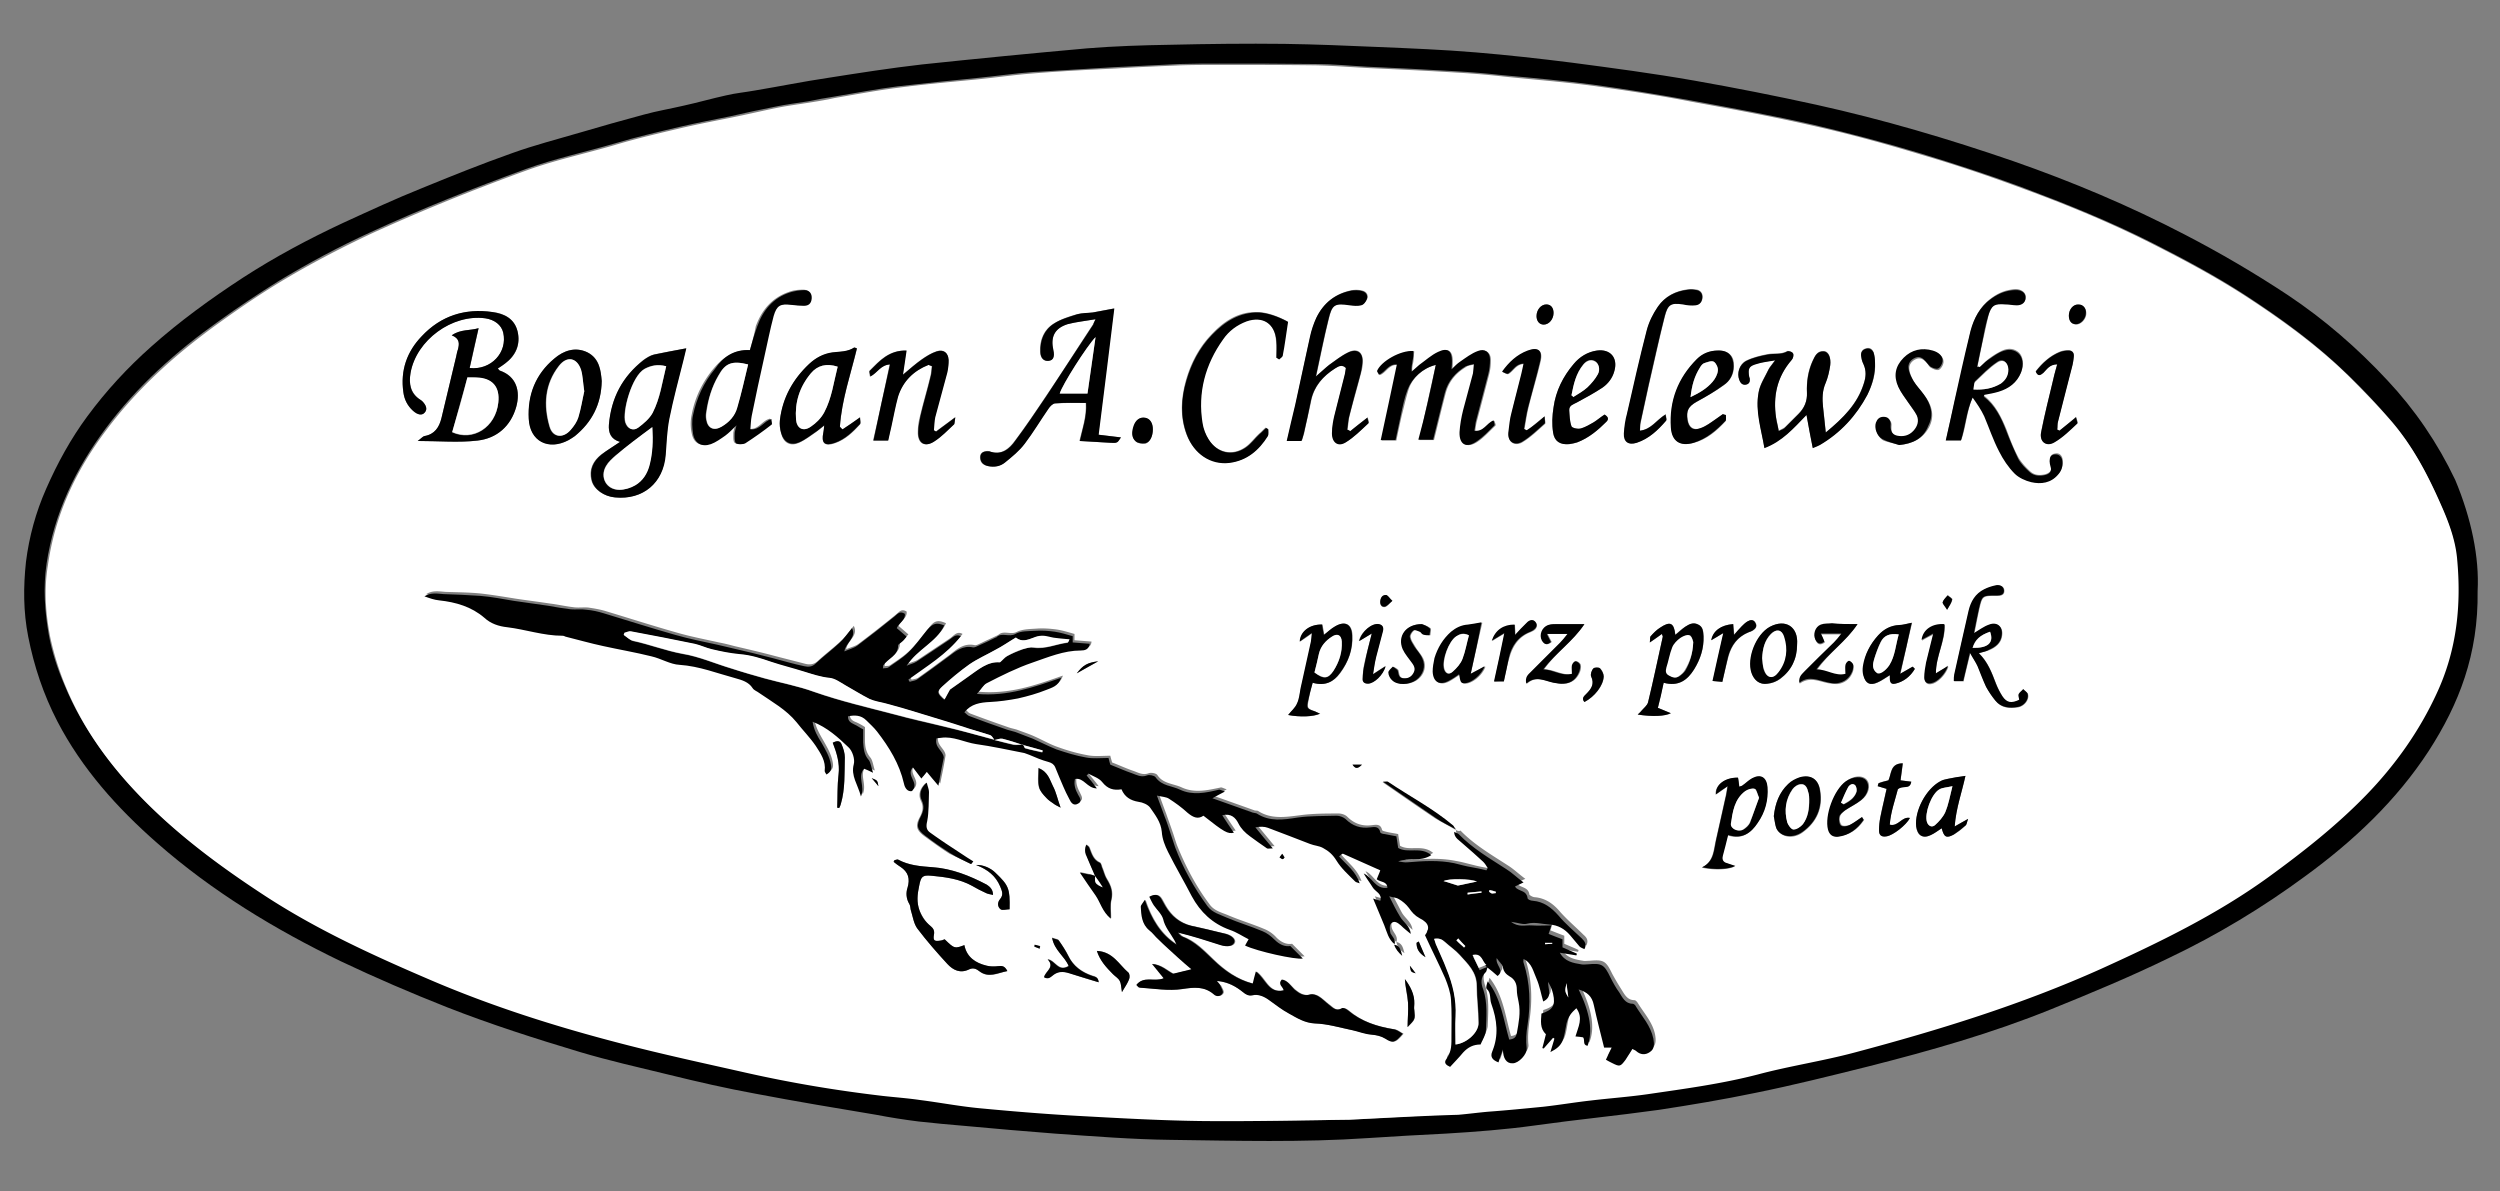 <svg version="1.1" id="Warstwa_1" xmlns="http://www.w3.org/2000/svg" x="0" y="0" viewBox="0 0 558.4 266.1" xml:space="preserve"><rect x="0" y="0" width="558.4" height="266.1" fill="#808080" stroke="none"/><style>.st0{fill:#fff}</style><path d="M553.4 132c.2 14.2-4.2 25.3-10.9 35.7-7.3 11.2-16.9 20.2-27.6 28-9.5 7-19.6 13.1-30.3 18.2-8.6 4.2-17.5 7.9-26.4 11.5-13.3 5.4-27.1 9.3-40.9 12.8-8.4 2.1-16.8 4.2-25.2 5.9-7.2 1.5-14.4 2.7-21.6 3.8-9.3 1.3-18.6 2.2-27.8 3.5-6.5.9-13.1 1.4-19.7 1.8-5.8.3-11.6.6-17.4 1-14.7 1-29.4.6-44.1.4-8.6-.1-17.3-.8-25.9-1.4-6.7-.5-13.3-1.1-19.9-1.7-3.5-.3-7-.6-10.5-1-3.2-.4-6.4-.9-9.5-1.5-9-1.5-18-3-26.9-4.7-6.6-1.2-13.1-2.7-19.6-4.3-6.6-1.6-13.2-3.1-19.6-5-10-3-20-6.2-29.7-10-8.1-3.2-16-6.6-23.8-10.3-14.7-7.1-28.7-15.6-41-26.4-8.9-7.8-16.8-16.6-22.3-27.2-3.1-6-5.2-12.3-6.5-18.9-1.1-5.6-1.1-11.1-.5-16.7.7-5.6 2.2-11.1 4.5-16.3 2.5-5.7 5.5-11.2 9.2-16.2 4.2-5.7 9-10.9 14.3-15.6 6.4-5.7 13.3-10.7 20.5-15.4 7.1-4.6 14.6-8.6 22.3-12.2 5.9-2.7 11.7-5.4 17.7-7.8 6.6-2.7 13.3-5.4 20.1-7.8 5-1.8 10.1-3.1 15.2-4.6 4.7-1.4 9.4-2.7 14.2-4 2.9-.8 5.9-1.3 8.9-2 3.2-.7 6.3-1.6 9.5-2.3 2.1-.5 4.3-.7 6.5-1.1 5.4-.9 10.8-2 16.2-2.8 7-1.1 14-2.2 21-3 12.3-1.3 24.6-2.5 36.9-3.6 6.2-.5 12.4-.7 18.6-.8 8.5-.2 17-.3 25.5-.2 7 .1 14 .4 21 .7 7.2.3 14.5.6 21.7 1.2 7.2.6 14.4 1.4 21.5 2.3 9.1 1.2 18.2 2.4 27.3 4 9.1 1.6 18.2 3.4 27.3 5.4 14.9 3.3 29.5 7.6 44 12.6 13.2 4.6 26 10 38.3 16.4 7.9 4.1 15.6 8.6 23 13.5 8.1 5.4 15.5 11.8 22.2 19 6.2 6.6 11.3 14.1 15.2 22.3 3.6 8.6 5.4 17.3 5 24.8zM301.3 250.1c10.2-.6 17.2-.9 24.2-1.4 2.3-.1 4.5-.5 6.8-.7 4.1-.4 8.1-.7 12.2-1.1 3.6-.4 7.2-1 10.7-1.4 4.2-.5 8.4-.8 12.6-1.4 8.2-1.2 16.5-2.4 24.6-4.4 7.2-1.8 14.5-3 21.6-4.9 18.8-5 37.3-10.7 55.1-18.7 13-5.8 25.8-12.1 37.4-20.5 7.7-5.6 15.2-11.5 21.8-18.3 6.5-6.7 11.8-14.2 15.8-22.8 4.5-9.7 5.5-19.8 4.5-30.2-.4-4.2-1.9-8.1-3.6-11.9-2.9-6.6-6.2-12.9-10.9-18.4-3-3.5-6.1-6.8-9.4-10-7.1-7-15.1-12.8-23.4-18.2-6.5-4.2-13.4-7.9-20.3-11.4-9.6-4.9-19.6-8.9-29.7-12.7-7.3-2.7-14.7-5.1-22.2-7.4-7.9-2.4-15.9-4.5-23.9-6.4-9.2-2.1-18.5-3.8-27.7-5.5-7.2-1.3-14.4-2.5-21.7-3.5-6.7-.9-13.4-1.5-20.1-2.1-3.6-.4-7.2-.7-10.8-.9-6.5-.4-13-.7-19.5-1-3.8-.2-7.7-.6-11.5-.6-7.2-.1-14.3-.1-21.5-.1-3 0-6 0-9 .1-4.8.2-9.6.5-14.4.7-6.1.4-12.2.7-18.4 1.1-4.1.3-8.1.9-12.2 1.3-6 .6-12 1.2-18 1.9-4.7.6-9.4 1.5-14.2 2.3-1.9.3-3.7.6-5.5 1-2.5.4-5 .7-7.4 1.2-3.5.7-6.9 1.4-10.3 2.2-3.5.7-7.1 1.4-10.6 2.2-5.1 1.2-10.3 2.4-15.3 3.9-6.5 1.9-13.1 3.3-19.5 5.6-11.8 4.3-23.4 8.9-34.9 14.2-7 3.2-13.9 6.9-20.5 10.9-4.5 2.8-9 5.8-13.3 8.9-9.6 6.8-18.3 14.6-25.3 24-6.7 9-11.5 18.9-13.2 30.2-.8 5.4-.4 10.7.5 15.9.7 3.8 1.9 7.5 3.5 11.2 4.1 9.9 10.5 18.3 17.9 25.8 8 8.1 17.1 14.7 26.6 20.9 11.5 7.5 24 13.2 36.5 18.6 14 6 28.4 10.6 43.1 14.4 9.2 2.4 18.5 4.4 27.8 6.5 10.1 2.3 20.4 4 30.7 5.2 2.7.3 5.5.6 8.2.9 4.7.6 9.3 1.5 14 1.9 7.4.7 14.9 1.3 22.3 1.7 9 .5 18.1 1 27.1 1.1 12.2.6 24 .2 32.7.1z"/><path class="st0" d="M301.3 250.1c-8.7.1-20.5.4-32.4.3-9-.1-18.1-.6-27.1-1.1-7.5-.4-14.9-1-22.3-1.7-4.7-.4-9.3-1.3-14-1.9-2.7-.4-5.5-.6-8.2-.9-10.3-1.2-20.5-2.9-30.7-5.2-9.3-2.1-18.6-4.1-27.8-6.5-14.7-3.8-29.2-8.4-43.1-14.4-12.6-5.4-25-11.1-36.5-18.6-9.5-6.2-18.6-12.9-26.6-20.9-7.5-7.5-13.8-15.9-17.9-25.8a63.2 63.2 0 01-3.5-11.2c-1-5.2-1.4-10.5-.5-15.9C12.3 114.9 17 105 23.8 96c7.1-9.5 15.8-17.2 25.3-24 4.3-3.1 8.7-6.1 13.3-8.9 6.6-4 13.5-7.6 20.5-10.9 11.4-5.2 23-9.9 34.9-14.2 6.4-2.3 13-3.7 19.5-5.6 5-1.5 10.2-2.7 15.3-3.9 3.5-.8 7.1-1.5 10.6-2.2 3.5-.7 6.9-1.5 10.3-2.2 2.5-.5 4.9-.8 7.4-1.2 1.9-.3 3.7-.6 5.5-1 4.7-.8 9.4-1.7 14.2-2.3 6-.8 12-1.3 18-1.9 4.1-.4 8.1-1 12.2-1.3 6.1-.5 12.2-.8 18.4-1.1 4.8-.3 9.6-.5 14.4-.7 3-.1 6-.1 9-.1 7.2 0 14.3 0 21.5.1 3.8.1 7.7.4 11.5.6 6.5.3 13 .6 19.5 1 3.6.2 7.2.5 10.8.9 6.7.7 13.5 1.2 20.1 2.1 7.2 1 14.5 2.1 21.7 3.5 9.3 1.7 18.6 3.4 27.7 5.5 8 1.8 16 4 23.9 6.4 7.5 2.2 14.9 4.7 22.2 7.4 10.1 3.7 20.1 7.8 29.7 12.7 6.9 3.5 13.8 7.2 20.3 11.4 8.3 5.4 16.3 11.2 23.4 18.2 3.2 3.2 6.4 6.5 9.4 10 4.7 5.5 8 11.8 10.9 18.4 1.7 3.8 3.2 7.8 3.6 11.9 1 10.4 0 20.5-4.5 30.2-3.9 8.5-9.3 16.1-15.8 22.8-6.6 6.8-14.1 12.7-21.8 18.3-11.6 8.4-24.4 14.6-37.4 20.5-17.8 8-36.3 13.7-55.1 18.7-7.1 1.9-14.5 3-21.6 4.9-8.1 2.1-16.4 3.2-24.6 4.4-4.2.6-8.4.9-12.6 1.4-3.6.4-7.1 1-10.7 1.4-4.1.4-8.1.8-12.2 1.1-2.3.2-4.5.5-6.8.7-7.2.2-14.2.6-24.4 1.1zm-56.6-54.5c-.5-.1-1-.3-1.5-.4-.5-.1-.9-.2-1.9-.4 1.4 2 2.5 3.6 3.5 5.1 1.1 1.6 1.5 3.6 3.4 5.2 0-1.7-.2-3 .1-4.2.4-1.8-.1-3.1-1-4.6-.5-.8-.7-1.8-1.1-2.7-.1-.4-.3-.9-.5-1-1.5-.7-1.8-2.1-2.3-3.3-.1-.3-.5-.5-.7-.7-.3.8-.3 1.5-.1 2.1.6 1.7 1.3 3.3 2.1 4.9zm80.5-10.2c-.2-.3-.4-.6-.7-.9-4.5-3.8-9.7-6.5-14.6-9.8-.1-.1-.4 0-1.1 0 4.2 2.9 7.9 5.5 11.8 8.1 1.5.9 3.1 1.7 4.6 2.6 0 1.4 1.2 1.9 2 2.6 1.5 1.4 3 2.7 4.5 4 .4.4.7.9 1 1.4-.1.2-.2.3-.3.5-1.1-.2-2.2-.4-3.3-.7-1.3-.3-2.6-.7-3.9-.9-3.4-.7-6.9-.5-10.3-.2-.7.1-1.5-.1-2.2-.2 2.4-.9 4.9.2 7.4-1.4-2.4-2-5.2-.3-7.4-1.6-.1-.9-.3-1.7-.4-2.6-.9-.2-1.8-.3-2.6-.5-.4-.1-.9-.2-1-.4-.3-1.4-1.3-1.2-2.2-1.1-2.2.3-4-.3-5.6-1.9-.4-.4-1.2-.7-1.9-.7-2.9 0-5.8 0-8.7.4-3.2.4-6.3.9-9.2-.9-.2-.2-.6-.1-.9-.2-2.8-1-5.6-2-9-3.2 1.2-.6 1.8-.9 2.8-1.5-.7-.2-1.1-.5-1.4-.4-2.9.6-5.7 1.3-8.6 0-1.9-.9-4.2-.8-5.5-2.8-.3-.4-1.4-.6-1.9-.4-1.3.5-2.3-.1-3.4-.5-1.5-.5-3-1.2-4.8-1.9-.1-.4-.3-1-.4-1.5-1.8 0-3.4.2-5-.1-2.2-.4-4.4-1-6.6-1.8-1.8-.6-3.5-1.6-5.3-2.4-1.3-.6-2.6-1-3.9-1.5-.6-.2-1.2-.3-1.8-.5-2.9-1-5.7-2-8.6-3.1-.4-.1-.7-.5-1-.8 1.6-1.9 3.6-2.2 5.7-2.3 2.1-.1 4.2-.4 6.3-.8 2.1-.5 4.3-1 6.3-1.9 1.1-.5 2.7-.7 3.3-2.7-6.2 2.2-12 4.2-18.8 3.6.9-1 1.4-2 2.2-2.4 3.4-1.7 6.7-3.4 10.2-4.6 3.5-1.2 7-2.7 10.8-2.7.9 0 1.9-.2 2-1.5-1.3-.1-2.6-.2-3.8-.3v-1.4c-1.4-.4-2.7-.8-4-1-1.5-.2-3-.3-4.4-.2-1.5.1-3.1.1-4.4.7-1.4.8-3-.4-4.2.7-.1 0-.1.1-.2.1-1.2.6-2.4 1.1-3.6 1.7-.5.2-1.1.6-1.5.5-2.3-.5-3.9.8-5.5 2.1-2.3 1.7-4.7 3.5-7 5.1-.4.3-1 .4-1.6.5-.1-.2-.2-.4-.3-.5 4.1-3 8.5-5.7 11.7-9.7-1.2-.7-1.9.3-2.7.9l-7.2 4.8c-.6.4-1.2.5-2.2.9 2.4-3.7 6.7-5.2 8.4-9-1.8-.8-2.6-.6-3.8 1-1.4 1.7-2.7 3.5-4.2 5-1.3 1.3-2.9 2.3-4.5 3.4-.3.2-.8.1-1.2.2 0-.4 0-.6.1-.7 1-1.5 3.3-2.1 3.3-4.4 0-.3.6-.5.8-.8.4-.4.7-.8 1.1-1.2-.8-.7-1.5-1.3-2.2-1.9.5-1.2 2-1.8 1.8-3.2-1.1-.7-1.6 0-2.3.6-2.7 2.2-5.5 4.4-8.3 6.5-.7.6-1.7.8-2.9 1.3.3-2 2.8-3 1.7-5.2-1 1.2-1.8 2.4-2.8 3.3-1.7 1.6-3.6 3-5.3 4.6-.8.7-1.7.8-2.6.6-2.3-.6-4.7-1.2-7-1.8-3-.8-6-1.5-9-2.2-1.1-.3-2.3-.6-3.4-.8-3.1-.7-6.3-1.3-9.4-2.2-5.3-1.5-10.6-3.2-15.9-4.8-1.3-.4-2.6-.6-3.9-.8-1.1-.1-2.3.1-3.5-.1-1.7-.2-3.4-.6-5.1-.8-2.6-.4-5.1-.7-7.7-1.1-2.5-.4-4.9-.8-7.4-1.1-2.7-.3-5.5-.3-8.2-.4-1.4-.1-2.9-.4-4.3.5 1.1.4 2.2.8 3.3.9 3.7.4 7.2 1.4 10.1 3.9 1.5 1.3 3.3 1.9 5.1 2.1 4.1.5 8.1 1.9 12.3 1.9.2 0 .4.2.7.2 2.8.7 5.6 1.5 8.4 2.1 3.6.8 7.2 1.4 10.8 2.3 2.1.5 4.1 1.7 6.3 1.9 4.4.3 8.4 1.9 12.5 3 1.4.4 2.8.9 3.8 2.2.3.5 1 .7 1.5 1.1 2.9 2 6 3.7 8.3 6.5 1.4 1.8 3 3.4 4.3 5.3 1.1 1.6 2.3 3.4 2 5.6 0 .2.2.5.4.8 1-.6 1.2-1.2 1-2.2-.3-1.8-1.2-3.3-2.1-4.9-.8-1.4-1.7-2.9-2-4.7 3.3 1.3 5.7 3.5 8 5.7.9.8 1.5 2.7 1.2 3.8-.7 2.7.8 4.6 1.6 7.2 1-2.3-.9-4.4.7-6.2.5.2 1 .5 2 .9-.4-1.3-.5-2.3-1-2.9-1-1.2-1.2-2.5-1.2-3.9v-2.9c-.6-.4-1.3-.8-2-1.1-.8-.3-1.4-.7-1.4-1.8 1.5-.4 3-.3 4.1.9.8.8 1.7 1.6 2.4 2.5 2.7 3.5 5.1 7.2 6 11.6.2 1 .7 1.9 1.8 1.7 1.8-1.9-1.5-3.4.2-5.3.7.9 1.3 1.6 1.9 2.5.4-.5.7-.9 1.2-1.5.9 1 1.6 1.9 2.6 3.1.5-2.4.9-4.3 1.2-6.3-.1-1.5-2.2-2.3-1.6-4.3.4 0 .7-.1 1-.1 2.7-.3 5.2 1 7.8 1.4 3.6.5 7.2 1.3 10.8 2 .4.1.7.3 1.1.4 1.4.5 2.8 1.2 4.3 1.6.8.2 1.3.5 1.5 1.2.6 1.4 1.2 2.9 1.8 4.3.4.9.9 1.8 1.3 2.7.4.8 1 1.7 2 1.1.9-.5.3-1.3 0-2-.6-1.1-1-2.3-.7-3.5 2-.4 2.7 2 4.9 2.1-.9-1.2-1.6-2-2.3-2.9.1-.1.2-.3.4-.4 1.1.6 2.4 1 3.1 1.9 1.2 1.5 2.6 1.9 4.3 1.6.8 1.7 2 2.5 3.8 2.8 1 .1 2.2.6 2.6 1.3 1.1 1.7 2.4 3.2 2.6 5.4.1 1.5.7 3.1 1.4 4.5 1.7 3.3 3.6 6.6 5.3 9.9 1.9 3.6 4.6 6.2 8.5 7.5 1.5.5 2.8 1.4 4.2 2.1-.4.6-.6 1-.8 1.4 2.7 1.3 11.3 3.2 12.9 2.9l-2.8-2.8c-1.2.2-2.4-.3-3.5-1.4-.7-.8-1.7-1.5-2.7-1.9-2.6-1.1-5.3-1.9-7.9-3-1.6-.7-3.3-1-4.4-2.6-3-4-5.3-8.4-7.2-13.1-.4-1.1-.7-2.2-1.1-3.3-.4-1.2-.9-2.5-1.3-3.7-.5-1.3-1-2.7-1.7-4.6 1.3.3 2.1.4 2.7.7 1.4.9 2.8 2 4.1 3.1 1.1 1.1 2.2 1.6 3.6.7 4.7 3.7 5.4 4.1 6.8 3.8-.9-1.3-1.7-2.5-2.6-3.9 2-.5 3 .6 3.6 1.8.6 1.2 1.5 2.1 2.6 2.9 1.3.9 2.5 1.9 3.8 2.7.2.1.5 0 1.3 0-1.5-1.8-2.7-3.3-3.9-4.7 1.1-.2 2-.2 2.8.1 3.1 1.2 6.2 2.4 9.4 3.6.9.4 2 .4 2.9.9 1.2.6 2.2 1.5 3 2.8 1.1 1.8 2.8 3.2 4.2 4.7.2.2.5.2 1 .4-.9-2.6-3-4.1-4.6-6 .4-.3.7-.6.9-.6 2.8 1.2 5.5 2.4 8.3 3.7-.4.8-.6 1.4-.8 2 .9.7 2.2.4 2.4 1.9-2.7.4-3.4-2.4-5.3-3.2.6 1.1 1.4 2.1 2 3.1.6 1 2.2 1.4 1.7 3-.5-.2-1-.3-1.6-.5.9 2.2 1.7 4.1 2.5 6 .6 1.5.9 3.2 2.3 4.2.2 1.1.9 1.9 1.8 2.5-.3-1-.4-2.2-1.8-2.5.4-1.2-.5-1.9-.9-2.8-.3-.6-.3-1.8.1-2.2.7-.8 1.5-.2 2.2.4.7.7 1.5 1.2 2.2 1.9-.2-1.8-1.7-2.6-2.4-3.9-.7-1.3-1.4-2.7-2.4-4.5 1 .2 1.7.2 2.1.6.8.6 1.6 1.3 2.3 2 .7.9 1.3 1.7 2.4 2.3 2.1 1.1 2.3 2.3 1.2 3.8 1.5 3.2 3.1 6.3 4.5 9.6.7 1.5 1.2 3.2 1.3 4.8.2 2.6.1 5.3.1 8 0 1.8.1 3.6-1.1 5.2-.7.9-.1 1.4.8 1.8 1-1.1 2-2.1 2.9-3.2 1-1.2 2.3-1.8 3.9-1.8.4-1.2 1.1-2.2 1.2-3.2.1-3 .4-6.1-.6-9.1-.4-1.3-.6-2.8.6-3.9.2-.2.2-.7.3-1.1l-.1.1c.8.7 1.6 1.3 2.4 2 1.7-1.3-.4-2.3-.2-4 .7 1 1.3 1.5 1.4 2.1.1 1 .7 1.5 1.5 2 1.1.7 1.6 1.6 1.6 2.9 0 .9.2 1.9.4 2.8.5 2.4.1 4.7-.4 7-.2.9-.7 1.3-1.7 1.4-1.3-4.4-1.7-9.1-4.8-13-.2.6-.4 1.5-.2 1.7 1.1.9.6 2.2 1 3.3 1.3 3.5 1.7 7.1.2 10.7-.5 1.2.1 1.9 1.4 2.4.2-.6.4-1.1.5-1.5.2-.5.3-.9.5-1.4 0 2 .8 3.2 2.2 3.1 1.3-.1 3.2-2 3.1-3.3-.2-1.8 0-3.5.2-5.3.7-4.6.6-9.3-.9-13.9-.1-.2 0-.4 0-.8 1.9 1 2.2 2.9 2.9 4.4.8 1.6 1 3.3 1.5 5.1 2.1-1.1 1-2.8 1.1-4.4.5.9.9 1.8 1.1 2.7.6 2.5 0 3.6-2.6 4.4-.1 1.7-.4 3.4 1 4.6-.3 1.1-.6 2.1-.8 3.1.1 0 .2.1.3.1l2.1-2.4c.1.1.2.1.3.2-.3.9-.6 1.8-.9 3 3.1-1.5 2.9-2.8 3.6-6.4.3-1.6 1.1-2.4 2.2-3.4 1.6 2.2.4 4.2-.2 6.3.8.1 1.3.2 1.7.2.5.6-.2 1.8 1 1.9 1.3-3.2.6-7.3-2-12.6 1.9.6 3 1.6 3.4 3.5.6 3.2 1.5 6.3 2.3 9.5h1.7c-.5 1-.9 1.8-1.3 2.7.5.3.9.5 1.3.7 1.7.9 1.8 1 3.1-.7.6-.7 1-1.5 1.5-2.4.4.2.7.3.9.5 1 .8 2.1.9 3 .2 1-.7 1-1.8.8-3-.5-2.8-2.5-4.9-3.9-7.2-.2-.3-.5-.6-.7-.6-1.7 0-2.3-1.4-3-2.5-.7-1.1-1.4-2.3-2-3.4-1.4-2.9-1.9-3.2-5.1-2.9-.5 0-1 .1-1.4 0-1.8-.3-3.7-.6-4.8-2.6 1.2.2 2.5.4 3.7.6 0-.1 0-.2.1-.4-1-.5-2.1-.9-3.2-1.4V209c-1.1-.4-2.1-.8-3.1-1.2.2-.7.4-1.1.6-1.9-1.6 0-3 .1-4.4 0-1.4-.1-2.8.5-4.6-.8 1.6.2 2.7.6 3.7.4 1.7-.4 3.2.1 4.8.2 2 .1 3.5.9 4.7 2.4.7.8 1.4 1.7 2.1 2.5.3.3.7.4 1.1.6.6-1.1.1-1.8-.6-2.4-1.7-1.7-3.6-3.3-5.2-5.1-1.5-1.8-3.3-3.1-5.7-3.3-.4 0-1.1-.4-1.2-.6-.2-1.6-1.7-1.5-2.5-2.2-.1-.1-.1-.2-.3-.4.5-.3 1-.5 1.9-.9-1.5-1.1-2.6-2.2-3.9-3-3.7-2.4-7.5-4.6-10.6-7.8-.2.2-.6.1-1-.1zm-53.4 33.7c2.7.3 4.4 1.4 6 2.5.7.5 1.2.9 2.1.7 1.5-.3 2.8.3 3.9 1.2 1.4 1 2.7 2.1 4.3 2.9 1.8 1 3.5 2.1 5.8 2.2 2.8.1 5.5 1 8.3 1.5 1.4.3 2.9.8 4.3 1 1.1.1 2.1.3 3.1.9 1.7 1.1 2.2.9 3.9-1.1-.7-.4-1.3-.9-2-1-3.8-.6-7.3-1.7-10.2-4.2-.4-.3-1.1-.7-1.4-.5-1.3.8-2.1-.2-2.9-.8-.8-.6-1.6-1.4-2.4-1.9-.5-.3-1.2-.5-1.7-.4-1.5.4-2.5-.2-3.6-1.1-.9-.8-1.6-1.9-2.8-2.2-1 1.1.3 1.6.4 2.4-3.4.8-4-2.6-6.2-4.2-.3 1.1-.5 1.9-.7 2.7-3.5-.9-6.3-2.9-8.8-5.3-2.1-2-4.1-4.2-6.9-5.2-.4-.2-.7-.6-1-.9 3.3.8 6.4 1.8 9.5 2.8 1.6.5 2.9.2 3.1-.7.1-.8-.9-1.6-2.3-1.9-2.4-.5-4.9-1.2-7.3-1.7-2.6-.6-4.5-2.2-5.8-4.4-.3-.5-.6-1.1-.9-1.6-.6-1-1.4-1.2-2.7-.5.3.7.6 1.3 1 1.9.7 1.1 1.8 2 2.1 3.1.5 1.8 1.7 3.2 2.5 4.7.2.3.4.7.5 1-3.6-2.3-5.7-5.8-7.1-10-.5.8-1 1.1-.9 1.5.1 2 .2 3.9 1.9 5.3.7.6 1.3 1.4 2 2 1.4 1.3 2.9 2.7 4.3 4 1 .9 1.9 1.7 3.1 2.7-1.6.4-2.8.7-4.1 1-1.4-.7-2.6-2-4.7-2.2 1 1.2 1.8 2.1 2.6 3.2-2.1.9-4.5-.7-6.1 1.5.4.3.6.6.7.6 3.2.2 6.5.7 9.6.3 2.7-.4 4.9-.6 7 1.2.6.5 1.6.5 2-.3.2-.4-.3-1.1-.5-1.6-.3-.3-.5-.5-1-1.1zM93.3 98.5c4.9 0 9.2.4 13.4-.1 4.2-.5 7.3-3.2 8.6-7.5 1-3.6 0-6.9-3.6-8.1-.2-.1-.3-.3-.5-.5.6-.4 1.1-.7 1.6-1.1 2.5-1.8 3.5-4.3 2.8-7.2-.7-2.8-2.9-4-5.6-4.3-6.2-.8-11.6.9-15.8 5.4-3.3 3.5-4.8 7.7-4.1 12.5.2 1.6.9 3 2.1 4.1 1 1 2.1 1.1 2.7.4.6-.7.3-1.6-.6-2.5-.1-.1-.2-.2-.4-.3-2.2-1.5-2.6-3.6-2.2-6 1.2-7.4 9.3-13.2 16.7-12.2 2 .3 3.6 1.5 4 3.2 1 4.4-2.7 8.5-7.5 7.9.7-2.9 1.3-5.7 2-8.9-2 .6-4 .2-6 1.6 1.9.7 1.7 1.9 1.4 3.1-.1.5-.3 1.1-.4 1.6l-3.3 13.8c-.5 2-1.4 3.6-3.8 4-.4.1-.7.6-1.5 1.1zM442.2 82c-.2-.1-.3-.1-.5-.2.4-1.8.7-3.5 1.1-5.3.5-2.1.9-4.2 1.4-6.2.7-2.3 1.4-2.7 3.8-2.5.9.1 1.7.3 2.6.2 1.2 0 1.9-.7 1.9-1.6 0-.9-.7-1.6-1.8-1.8-.5-.1-1.1 0-1.6.1-2 .3-3.7 1.3-5.2 2.6-2.2 2-3.2 4.6-3.9 7.4-1.1 5-2.2 10-3.4 14.9-.6 2.8-1.3 5.6-1.9 8.6h3.4c1.1-3.2 1.2-6.5 2.6-9.6 1.1 1.4 2 2.7 2.6 4.2 1.2 2.6 2.1 5.3 3.3 7.8.9 1.8 2.1 3.5 3.5 5 .9 1 2.4 1.6 3.7 1.9 2.2.5 4.4.2 6-1.7.8-1 1.1-2.1.9-3.3-.2-.9-.8-1.4-1.7-1.2-.8.1-1.2.7-1.1 1.5 0 .4.1.8.2 1.2.3 1.1-.3 1.6-1.2 1.9-1.2.3-2.4.3-3.4-.6-1-.9-1.9-1.9-2.6-3-1.1-2-1.9-4.1-2.7-6.3-1.2-2.9-2.5-5.6-5-7.6-.1 0 0-.3.1-.4 1.1-.2 2.2-.4 3.2-.7 2.2-.7 4.1-2 5-4.3.6-1.7.4-3.5-.7-4.4-1.3-1-2.7-.8-4-.1-1 .5-1.9 1.1-2.8 1.8-.7.6-1.2 1.2-1.8 1.7zm-121.5-.5c-1.3 5.8-2.5 11.3-3.7 16.8h3.3c.9-3.6 1.7-7 2.6-10.4.7-2.7 2.3-4.6 4.7-6 .4-.3 1-.3 1.8-.5-.1.9-.1 1.5-.2 2.1-.7 2.7-1.5 5.5-2.2 8.2-.4 1.6-.7 3.2-.8 4.9-.1 2.7 1.5 3.6 3.8 2.1 1.5-1 2.7-2.4 4-3.6.2-.2-.1-.7-.2-1.1-1.6.5-2.2 2.6-4.3 2.3.1-.8.2-1.6.4-2.3.9-3.4 1.8-6.8 2.7-10.3.3-1.1.4-2.2.4-3.3 0-1.7-1.2-2.5-2.7-1.9-1.4.6-2.7 1.6-4 2.4-.6.4-1.1 1-1.9 1.7.1-1 .1-1.5.1-1.9 0-2.3-1-3.1-3.1-2-1.5.8-2.9 1.9-4.2 2.9-.6.4-1.1 1-1.7 1.5-.2-.9.1-1.7.2-2.4s.1-1.5.2-2.2c-2.8-.2-7.2 2.3-8.1 4.4-.1.2.3.6.4.9 1.5-.6 2-2.4 4-2.3-1.2 5.7-2.4 11.2-3.6 16.9h3.3c.4-2 .8-3.8 1.2-5.6.5-1.9.9-3.8 1.5-5.7.8-2.7 3.3-4.9 6.1-5.6zm-76-10.2l-.6 1.2c-3.5 5.3-6.9 10.7-10.5 16-2.2 3.3-4.5 6.7-6.9 9.9-1.4 1.9-3.2 3.4-5.8 2.4-.2-.1-.5-.1-.7 0-1 .1-1.4.7-1.3 1.6.1 1 .8 1.5 1.7 1.7 1.4.3 2.8 0 3.8-.8 1.6-1.3 3.2-2.6 4.4-4.2 1.9-2.5 3.5-5.2 5.3-7.8.4-.5 1-1.2 1.5-1.2 2.3-.1 4.5-.1 6.9-.1.2 3.1-.8 5.8-1.4 8.5 2.4.1 4.6.3 6.9.4.5 0 1 .1 1.4-.1.3-.2.6-.6.9-1.1-1.8-.2-3.2-.4-5-.6 1.2-9.7 2.3-19.1 3.5-28.2l-4.8.9c-1.2.2-2.4.1-3.5.4-1.8.5-3.6 1.1-5.2 2.1-2.2 1.4-3.1 3.7-3 6.3.1 1.4.8 2.1 1.8 2 1.1-.1 1.4-.9 1.1-2.4-.6-3 .4-4.9 3.2-5.8 2-.5 4-.7 6.3-1.1zm163.1 25.3c-.2-2.3-.4-4-.6-5.7-.2-1.9-.2-3.7.6-5.5.5-1.2.8-2.5 1-3.9.2-1.8-.4-3-1.4-3.1-1.5-.1-2 1.1-2.5 2.1-1.1 2.3-1.4 4.7-1.3 7.1.1 2-.6 3.5-1.9 4.8l-3 3c-.4.3-.9.5-1.4.8-.2-1.1-.4-2.1-.6-3-.7-4.8.3-9.2 3.5-12.9.3-.3.5-1.1.3-1.4-.2-.3-1.1-.6-1.3-.5-1.4.8-2.9.4-4.4.7-1.6.3-3.2.7-4.7 1.4-1.6.8-2.2 2.8-1.6 4.3.3.8.8 1.2 1.6 1 .8-.2.9-.8.7-1.5 0-.1-.1-.1-.1-.2-.3-1.9 0-2.4 1.7-2.9 1.2-.3 2.4-.5 4.1-.8-.7 1-1.2 1.5-1.5 2.1-.8 1.7-1.9 3.3-2.2 5.1-.7 4.2.6 8.2 1.3 12.4 3.9-1.5 6.5-4.4 9.4-7.4.5 2.7.9 5 1.4 7.4.7-.3 1.2-.5 1.6-.7 4.6-2.7 8.1-6.5 10.6-11.2 1.2-2.3 1.9-4.7 1.7-7.3 0-.7-.1-1.4-.3-2.1-.3-.7-.8-1.2-1.7-.9-.8.2-1.2.8-1.1 1.6 0 .6.2 1.3.5 1.8.7 1.5.6 2.9.1 4.4-1.4 4.5-4.5 7.7-8.5 11zm-269.3 2.1c-1.6 1.1-2.9 1.9-4.2 2.8-1.9 1.5-2.8 3.4-2.2 5.8.5 2 2.7 3.5 5.2 3.8 6.3.6 10.8-3.2 11.3-9.5.2-2.7.3-5.4.8-8 .9-4.5 2.1-8.9 3.2-13.3.2-.8.4-1.6.6-2.5-2.5.5-4.9.9-7.2 1.4-.8.2-1.6.7-2.3 1.2-4.7 3.8-7.2 8.6-7.7 14.6-.1 1.7.4 3.1 2.5 3.7zm163.1-2.4c-.2-.1-.4-.2-.6-.4.2-1.1.2-2.2.5-3.2.7-2.9 1.6-5.8 2.3-8.6.3-1.1.6-2.1.6-3.2.1-2.2-1.2-3.2-3.1-2.3-1.5.7-2.9 1.8-4.3 2.8-.9.7-1.7 1.5-3 2.6 1-4.6 1.8-8.7 2.8-12.7.8-3.4 1.4-3.7 4.8-3.2.8.1 1.8.2 2.5 0 .5-.2 1.1-.9 1.3-1.4.3-.8-.2-1.6-1.1-1.8-.7-.2-1.6-.2-2.3-.1-3.6.7-6.3 2.8-7.9 6.1-.6 1.3-1.1 2.8-1.4 4.2-1.2 5.1-2.2 10.1-3.3 15.2-.6 2.7-1.2 5.3-1.9 8.1h3.3c.2-.5.3-1.1.5-1.6.5-2.5 1.1-4.9 1.6-7.4.7-3.2 2.7-5.4 5.4-7.2.7-.4 1.5-1.1 2.4-.1-.1.4-.1.9-.2 1.3-.7 2.9-1.5 5.8-2.2 8.7-.4 1.5-.7 3.1-.7 4.6 0 2.1 1.4 3 3.1 2 1.8-1.1 3.4-2.8 5-4.2.2-.1-.1-.7-.2-1.3-1.5 1.2-2.7 2.1-3.9 3.1zM167.5 78.2c-3.5-.1-6 1.6-8.1 4.1-2.5 3-4.2 6.5-4.9 10.3-.3 1.4-.3 2.8 0 4.2.4 2.2 2 3 4 2.3 1.2-.4 2.2-1.2 3.2-1.9.8-.6 1.5-1.3 2.5-2.3-.2.9-.4 1.4-.4 1.9 0 .7-.1 1.8.3 2.1.4.4 1.6.4 2.1 0 2-1.3 4-2.8 5.9-4.2.2-.1 0-.7-.1-1.2-1.8.4-2.5 2.5-4.7 2.3.1-1.1.1-2.1.3-3 .9-4.4 1.9-8.8 2.8-13.1.7-3.1 1.3-6.1 2.1-9.2.7-2.4 1.5-2.8 4-2.5.9.1 1.9.2 2.8.2 1 0 1.6-.5 1.7-1.6.1-1.1-.4-1.9-1.6-1.9-1.1 0-2.2.1-3.2.5-3.8 1.3-6.1 4.1-7.4 7.7-.3 1.7-.8 3.5-1.3 5.3zm117.6 1.7c.2.1.3.2.5.3.3-.3.8-.5.8-.8.4-2.5.8-5.1 1.2-7.6-2.4-1.3-4.6-2-6.5-2.1-4.4-.2-7.7 2-10.5 5-2.8 2.9-4.6 6.4-5.7 10.2-1.1 4-1.4 8.1.1 12.1 1.6 4.2 5.3 6.7 9.5 6.3 3.9-.4 6.6-2.7 8.6-6 .2-.4.1-1 .1-1.5-.2-.1-.3-.2-.5-.3-.5.4-.9.9-1.4 1.3-1.1 1-2 2.3-3.2 3.1-2.9 2-6.3 1.2-8.2-1.8-.7-1.1-1.2-2.4-1.4-3.7-1.1-6.9.6-13.1 4.6-18.7 1.3-1.8 3-3.2 5.2-4 3.7-1.3 6.5.5 6.7 4.4.2 1.3.1 2.5.1 3.8zm-77.7 1.6c.2.1.5.2.7.3-.1.7-.1 1.5-.3 2.2-.7 3-1.6 5.9-2.3 8.9-.3 1.1-.5 2.3-.5 3.5-.1 2.6 1.4 3.6 3.6 2.2 1.6-1.1 3-2.5 4.4-3.8.2-.2.1-.6.3-1.6-1.7 1.3-3 2.2-4.3 3.2-.2-.1-.3-.2-.5-.3.1-1 .1-2 .3-2.9.8-3.3 1.8-6.7 2.7-10 .2-.9.4-1.9.3-2.8-.1-1.7-1.1-2.5-2.7-1.9-1.2.4-2.3 1.1-3.3 1.8-1.4 1-2.6 2.1-4.2 3.4.3-1.9.5-3.5.8-5.4-3.9-.1-6 2.3-8.2 4.5-.2.2 0 .7.1 1.3 1.6-.8 2.3-2.5 4.4-2.7-1.2 5.7-2.4 11.4-3.7 17h3.3c.3-1.1.5-2.1.7-3.1.5-2.2.9-4.5 1.5-6.7 1.2-3.5 3.6-5.8 6.9-7.1zm-19.2 14.4c-.2-.2-.4-.3-.6-.5.4-6 2.4-11.7 3.8-17.5-.3-.1-.5-.3-.6-.2-1.5.9-3.2.9-4.9 1.1-2 .2-3.7 1.2-5.2 2.6-3.6 3.4-5.9 7.5-6.5 12.5-.1 1 0 2 .3 3 .5 2 2 2.9 4 2 1.3-.6 2.5-1.5 3.8-2.4.5-.4 1-.8 1.8-1.4-.1.8-.1 1.2-.2 1.6-.5 2.3.3 3.1 2.6 2.3 2.3-.8 4-2.4 5.6-4.2.2-.2 0-.8 0-1.5l-3.9 2.6zm-53.8-10.8c-.2-2.4-.5-5.1-3.2-6.4-2.7-1.3-5.3-.4-7.4 1.4-4.1 3.4-5.9 8.1-5.7 13.4.3 5 4.4 7.2 8.9 4.8.5-.3 1-.6 1.4-.9 3.8-3.1 5.9-7.1 6-12.3zm231.9 11.1c.1-.8.1-1.4.2-1.9.6-2.8 1.2-5.5 1.8-8.3 1.2-5.1 2.3-10.3 3.6-15.4.7-2.7 1.4-3 4.1-2.7.9.1 1.9.2 2.8.2.9-.1 1.4-.7 1.5-1.6.1-.9-.4-1.6-1.2-1.8-.6-.1-1.2-.2-1.9-.1-2.8.3-5.2 1.5-6.8 3.8-1.1 1.6-2 3.4-2.5 5.3-1.6 6.2-2.9 12.4-4.4 18.6-.3 1.5-.6 2.9-.7 4.4-.1 2 1 2.8 2.9 2.1 2.7-.9 4.7-2.8 6.5-4.9.2-.2-.1-.7-.1-1.4-2.2 1.3-3.3 3.4-5.8 3.7zm19.2-3.5c-.2-.1-.4-.1-.6-.2-.6.4-1.1.8-1.7 1.2-1.1.7-2.1 1.4-3.2 1.9-1.7.6-2.7-.1-3-1.8-.4-2.1.2-3.1 2.1-4.1 2-1.2 4.1-2.3 6-3.7 1.4-1 2.2-2.5 2.2-4.2.1-2.3-1.2-3.5-3.5-3.5-1.8 0-3.4.7-4.7 1.9-4.2 4.2-6.2 9.4-5.8 15.3.2 3.1 2 4.2 5.1 3.4 2.9-.8 5.1-2.7 7.1-4.9.1-.2-.1-.8 0-1.3zm-27.1-.1c-.8.5-1.6 1.2-2.4 1.7-.9.6-1.9 1.2-2.9 1.4-.6.2-1.9-.1-2.1-.5-.4-1.1-.5-2.4-.5-3.6-.1-1.1.9-1.3 1.7-1.7 1.9-1.1 3.8-2.1 5.7-3.3 1.3-.9 2.3-2.2 2.7-3.8.8-2.9-1-4.9-3.9-4.5-2.1.3-3.8 1.4-5.2 3-2.3 2.8-4 6.1-4.5 9.7-.3 1.8-.3 3.8-.1 5.6.3 2 1.5 2.7 3.6 2.6.6-.1 1.3-.2 1.8-.4 2.6-1 4.6-2.7 6.5-4.6.6-.6.4-1.1-.4-1.6zM221.8 199.9c0-1.3-.7-1.9-1.4-2.3-3.8-2-7.8-3.6-12.1-3.9-2.7-.2-5.3-.4-7.7-1.7-.2-.1-.5.1-.8.1-.1.1-.2.3-.2.4.5.4 1 .8 1.5 1.1 1.8 1.1 2.2 2.6 1.6 4.7-.3 1.2-.3 2.5.4 3.6.3.4.2 1.1.4 1.6.4 1.3.6 2.8 1.4 3.9 2.1 2.7 4.3 5.3 6.7 7.9 1.3 1.4 2.9 2.2 4.9 1.2.8-.4 1.5-.1 2.2.4 2.1 1.7 4 .5 6.3 0-.6-1.2-1.2-1.2-2.1-1.1-.8.1-1.7.1-2.5-.1-2.5-.6-4.4-1.9-5-4.6-2.2.9-2.2.9-4.4-1.3-.3.1-.7.2-1 .3-1.3.2-1.7-.1-1.4-1.3.2-1-.2-1.5-.8-2-1.1-.9-1.8-2.1-2.4-3.4-.7-1.9-.5-3.7-.1-5.5.4-2.1.7-2.4 2.7-2.3 3.2.3 6.4.7 9.2 2.3 1 .6 2.1 1.1 3.1 1.6.4.2.9.3 1.5.4zm220.2-54c.9-.3 1.7-.4 2.4-.7 1.4-.6 2.6-1.6 2.8-3.2.3-1.9-1-3.1-2.8-2.4-1.1.4-2.2 1.2-3.4 1.9.4-1.9.7-3.6 1.1-5.4.7-3 .7-3 3.9-3h.2c.8 0 1.5-.2 1.5-1.1 0-1-.8-1.3-1.7-1.2-.9.2-1.8.4-2.7.9-1.9 1-3 2.7-3.5 4.8-1.1 4.7-2.2 9.5-3.2 14.2-.1.4-.1.9-.1 1.5h2.1c.4-1.9.9-3.8 1.5-6.3.8 1.3 1.3 2.2 1.7 3 .7 1.5 1.2 3.1 1.9 4.6.6 1.1 1.3 2.2 2.1 3.1 1.3 1.6 3.1 1.7 5 1.4 1.4-.3 2.5-1.7 2.2-2.9-.1-.4-.7-.8-1-1.1-.3.4-.8.7-1 1.1-.1.4.1.9.1 1.3-1.7.8-2.7.7-3.7-.7-.6-.9-1.1-1.9-1.5-2.9-1-2.5-1.8-4.9-3.9-6.9zm-17.8-46.5c3-.3 5.3-1.4 6.7-4 1.3-2.5.6-4.9-1-7-.8-1-1.7-1.9-2.3-3-.5-.8-1-1.8-1.1-2.8-.2-1.1.5-2 1.5-2.4.9-.4 1.7.1 2.3.8.4.4.6 1 1.1 1.2.5.3 1.3.6 1.7.4.5-.3.9-1 1-1.6.1-1.1-.7-2-2.2-2.4-2.5-.7-4.7-.3-6.5 1.6-1.9 1.9-2.3 4.1-1.2 6.5.6 1.3 1.5 2.4 2.3 3.6.6.9 1.3 1.8 1.8 2.7.6 1.3.3 2.5-.7 3.5-1 1.1-2.3 1.4-3.7 1.1-1.4-.3-1.5-1.4-1.4-2.6v-.2c-.1-.9-.6-1.4-1.6-1.4-.9 0-1.5.5-1.7 1.3-.4 1.2.2 3 1.5 3.7 1 .4 2.3.6 3.5 1zm-36 74.3c-2.9 0-5.2 1.7-5 3.8.8-.5 1.5-1 2.6-1.8-.2 1.2-.3 1.9-.5 2.7-.7 3.2-1.4 6.3-2.1 9.4-.5 2.2-.5 4.7-3.1 6 2.7.6 6 .5 7.4-.3-.7-.3-1.3-.5-1.8-.6-.8-.2-1.2-.8-1-1.6.3-1.5.7-3 1.2-4.7 3.1 1 5-.4 6.6-2.7 1.6-2.4 2.4-5.1 2.2-8-.2-2.2-1.4-3-3.4-2-.8.4-1.5 1.1-2.3 1.7-.2.1-.4.1-.6.2.1-.8 0-1.4-.2-2.1zm-16.6-21.2c3.4.9 5.3-.6 6.8-3 1.4-2.2 2.2-4.7 2.1-7.4 0-1.1-.1-2.1-1.2-2.6-1.1-.5-2 0-2.9.5-.8.5-1.5 1.1-2.2 1.8-.3-2.8-1.1-3.1-3.4-1.6-.8.5-1.4 1.2-2.1 1.9-.2.2-.1.7-.2 1.4 1.1-.7 1.9-1.3 2.7-1.9.1.3.2.5.2.6-1.1 4.9-2.1 9.8-3.3 14.7-.2.7-1 1.3-1.5 1.9l-.8.8c3.1.5 6 .4 7.4-.3-1-.4-1.9-.8-2.9-1.2.5-1.9.8-3.6 1.3-5.6zm-78.4 0c2.8.8 4.7-.2 6.2-2.2 1.8-2.5 2.8-5.2 2.7-8.4-.1-2.5-1.6-3.3-3.8-2-.9.5-1.6 1.2-2.5 1.9-.1-.9-.3-1.6-.4-2.3-2.7-.1-4.9 1.5-5 3.8.9-.6 1.7-1.1 2.7-1.9-.1.8-.1 1.4-.2 1.9-.7 3.5-1.5 6.9-2.3 10.4-.3 1.2-.4 2.4-.8 3.4s-1.3 1.7-2 2.6c2.6.5 5.7.4 7.1-.3-.5-.2-.8-.3-1.1-.5-1.7-.6-1.9-.7-1.5-2.5.2-1.3.5-2.5.9-3.9zM345 93c-1.7 1.3-2.8 2.3-3.9 3.2l-.6-.3c.3-1.6.5-3.2.9-4.8.8-3.4 1.9-6.8 2.7-10.3.6-2.4-.4-3.3-2.8-2.4-2.4.9-4.2 2.6-5.7 4.7 1.2.6 1.2.6 1.7.2.9-.7 1.5-1.9 3.1-2-.2.9-.3 1.6-.5 2.3-.7 2.9-1.6 5.8-2.2 8.7-.3 1.4-.5 2.9-.7 4.4-.3 2.3 1.6 3.1 3.2 2 1.8-1.1 3.3-2.6 4.9-4 .2-.2 0-.8-.1-1.7zm115 3.2c-.2-.1-.3-.2-.5-.3.1-.6 0-1.3.2-1.9 1-4 2-8.1 3.1-12.1.2-.8.4-1.5.4-2.3.1-.8-.4-1.4-1.2-1.4-.6 0-1.3.1-1.8.3-2.3.9-4.1 2.6-5.5 4.4.6 1.2 1.1.8 1.7.3.8-.7 1.4-1.9 3.1-1.9-.3 1.1-.5 2-.8 3-.9 4.1-2 8.1-2.8 12.2-.4 2.2 1.1 3.3 3 2.2 1.9-1.1 3.4-2.7 5.1-4.2.2-.1-.1-.8-.3-1.4-1.4 1.3-2.6 2.2-3.7 3.1zm-21 77.1c-1.5.3-2.8.4-4.1.7-.5.1-1.1.3-1.5.5-3.2 1.7-5.7 6.5-5.4 10.1.2 2 1.4 2.8 3.3 1.9.8-.4 1.6-1 2.4-1.5.6 2 1.1 2.3 2.7 1.4.9-.5 1.8-1.2 2.6-2 .3-.2.3-.7.6-1.5-1.2.7-2 1.1-3 1.7.3-4.1 1.6-7.6 2.4-11.3zm-11.3-23.9c-.1-.2-.3-.3-.4-.5-.8.4-1.5.8-2.8 1.6.9-4.1 1.7-7.7 2.6-11.4-1.1.2-1.9.5-2.8.5-1.9.1-3.5.9-4.7 2.3-1.8 1.9-3 4.2-3.4 6.9-.1.7-.1 1.4.1 2.1.4 1.8 1.5 2.3 3.2 1.5.9-.4 1.7-1 2.7-1.6 0 1.1-.1 2.2 1.2 1.9 1.8-.5 3.3-1.6 4.3-3.3zm-99.2 1.1c.9-4 1.7-7.6 2.6-11.4-1.2.2-2.1.4-3 .5-1.5.1-2.7.7-3.8 1.6-1.8 1.6-3.1 3.6-3.7 5.9-.3 1-.5 2-.4 3 .1 2.4 1.6 3.2 3.7 2 .7-.4 1.4-.9 2.2-1.4.3 1.8.4 2 1.2 2 1.5 0 3.8-1.8 4.5-3.8-1.2.5-2.1.9-3.3 1.6zm72.9-6.6c.3-3.8-2.5-5.8-6-3.9-3.1 1.7-5.2 7-4.1 10.3.5 1.7 1.8 2.7 3.6 2.4 1-.1 2-.5 2.8-1.1 2.4-1.9 3.7-4.4 3.7-7.7zm-47.5-4.5h-5.6c-.8 0-1.6-.1-2.3.2-1.5.5-2.1 2.2-1.4 3.5.4.9 1 1.1 2 .3-.3-.6-.6-1.1-.9-1.8h4.6c-.7.8-1.2 1.4-1.7 2-2.2 2.2-4.4 4.3-6.5 6.5-.6.6-1.3 1.1-1 2.6 2.1-1.9 4.1-.6 6.1-.2.8.1 1.6.3 2.3.2 1.6-.1 2.8-1.1 3.4-2.6.2-.5.3-1.1.2-1.6-.1-.3-.6-.8-1-.8-.3 0-.7.5-.8.9-.1.6 0 1.2 0 1.9-2.3.5-4.1-1-6.4-1 2.6-3.7 6.4-6.2 9-10.1zm61 0h-5.6c-.8 0-1.8 0-2.5.3-1.3.5-1.8 2.1-1.2 3.4.4.9 1 1.1 2 .4-.3-.6-.5-1.1-.8-1.8h4.6c-.7.8-1.2 1.4-1.7 2-2.1 2.1-4.3 4.2-6.4 6.3-.6.6-1.5 1.2-1.3 2.7 2.2-1.6 4.3-.5 6.3-.1.7.1 1.4.2 2.1.2 1.6-.2 2.8-1.1 3.4-2.6.2-.5.3-1.1.2-1.6-.1-.3-.6-.8-.9-.8-.3 0-.7.5-.8.9-.1.6 0 1.2 0 2-2.3.6-4.1-1-6.5-1 2.7-3.9 6.5-6.4 9.1-10.3zm-18.7 42.9c.2 1 .3 2.1.7 2.9 1 1.9 3.7 2.3 5.8.7 3.1-2.3 4.5-5.4 3.9-9.2-.4-2.6-2-3.7-4.5-3-.9.3-1.9.8-2.6 1.5-2.1 1.8-3 4.3-3.3 7.1zm19.7.2c-1 .6-1.7 1.3-2.6 1.7-.6.2-1.5.4-1.9.1-.4-.3-.6-1.3-.4-1.9.1-.6.8-1.1 1.3-1.5 1.2-.8 2.5-1.4 3.6-2.3 1.6-1.3 2-3.3 1.1-4.4-.9-1.1-2.9-1-4.5.2-2.7 1.9-4.8 7.6-4 10.8.3 1.2 1 1.7 2.2 1.6 2.5-.3 4.3-1.6 5.7-3.7-.1 0-.2-.2-.5-.6zm8-6.2c1.1-1 2.7.2 3-1.7l-2.4-.3c.2-1.3.4-2.6.5-3.8-2.9 0-2.5 2.3-3.2 3.8-.8.2-1.5.3-2.1.6-.1 0-.1.4-.3.7.7.2 1.3.4 2 .6-.3 1.1-.5 2.1-.7 3.1-.3 1.1-.5 2.1-.7 3.2-.2 1-.3 2-.3 3 0 1.1.6 1.5 1.7 1.3 1.4-.2 4.4-2.5 5.2-4.1-1.8-.4-2.6 2-4.5 1.5.2-2.9 1.2-5.5 1.8-7.9zm-39.2-24c.5-2.1.9-3.9 1.4-5.7.7-2.5 2.1-4.4 4.6-5.4.3-.1.6-.2.9-.4.6-.4.9-.9.6-1.6-.4-.8-1.1-.8-1.8-.4-.5.3-.9.7-1.3 1.1-.5.6-1 1.2-1.7 1.9-.1-.9-.2-1.6-.2-2.4-2.8.2-4.5 1.5-4.9 3.6.8-.5 1.5-1 2.7-1.6-.9 3.8-1.6 7.2-2.4 10.7.7.1 1.3.1 2.1.2zm-67.1-12.9c-3.6 0-5.4 2.8-4.1 5.6.5 1.1 1.4 2.1 2.1 3.1.5.8.7 1.5.2 2.4-.5.8-1.3 1.1-2.2 1-1.1-.1-1-.9-1.2-1.7-.1-.4-.7-.6-1.1-.9-.3.4-1 .9-1 1.3 0 .6.4 1.4.9 1.8 1.2 1.1 3.7 1 5.3-.1 1.6-1.1 2.2-3 1.4-4.8-.5-1-1.3-1.8-1.8-2.7-.4-.7-.9-1.3-1-2.1-.1-.5.4-1.2.8-1.5.3-.2 1 .1 1.4.3.3.1.4.6.7.6.5.1 1 .1 1.5.2 0-.6.3-1.4 0-1.6-.8-.6-1.7-.8-1.9-.9zm18.3 12.8c.4-1.9.7-3.5 1.2-5.1.7-2.7 2.1-4.9 4.8-5.9l.6-.3c.7-.4 1-1.1.6-1.8-.5-.8-1.2-.6-1.8-.1-.6.4-1 1-1.5 1.5-.4.4-.8.8-1.3 1.4 0-.9-.1-1.6-.1-2.3-2.5 0-4.3 1.2-5.1 3.6.9-.6 1.6-1 2.8-1.7-.8 3.9-1.6 7.2-2.3 10.8.8-.1 1.4-.1 2.1-.1zm-29.5-10.7c-.6 2.4-1.2 4.6-1.7 6.8-.2 1.1-.3 2.2-.4 3.3 0 .7.5 1.1 1.2 1.1 1.3-.1 3.4-2 3.9-3.9-1 .6-1.7 1.1-2.8 1.8.3-1.5.5-2.7.7-3.9l1.5-5.7c.2-.8.1-1.4-.9-1.6-1.5-.2-3.9 1.7-4.4 3.8 1.1-.6 1.9-1.1 2.9-1.7zm126 8.9c0-3.8 2.1-7.2 2-10.8-2.7-.3-4.8 1.2-5.1 3.5.8-.5 1.6-.9 2.6-1.4-.6 2.4-1.2 4.4-1.6 6.5-.2 1.1-.4 2.2-.4 3.3 0 .9.5 1.5 1.5 1.3 1.3-.2 3.2-2 3.8-3.9-1.1.5-1.8.9-2.8 1.5zM216.9 193c.1-.2.2-.4.3-.5-.9-.6-1.8-1.2-2.8-1.8-2.3-1.5-4.5-3-6.8-4.6-.9-.6-1-1.4-.7-2.6.5-2.1.4-4.3.4-6.5 0-.6-.3-1.3-.5-2.1-1.5 1.3-1.7 2.8-1.1 4 .6 1.3.4 2.3-.2 3.5-1.1 2-.9 3 1 4.4 1.8 1.3 3.7 2.7 5.6 3.9 1.7.8 3.3 1.6 4.8 2.3zm28.5 26.4c-.1-1.1-.7-1.3-1.4-1.5-2.4-.8-4.3-2.2-5.4-4.5-.6-1.2-1.4-2.3-2.1-3.4-.2-.3-.8-.3-1.5-.6.5 2.8 2.8 4.1 3.7 6.3-2.3 1.4-2.9-1.2-4.7-1.5 1.7 1.8-.5 2.7-.8 4 1 .6 1.6-.2 2.2-.6 1-.6 2-.7 3.1-.4 2.2.8 4.4 1.5 6.9 2.2zm-.4-7c.7 2.2 2.2 3.7 3.6 5.2.5.5 1.2.9 1.5 1.5.3.5.3 1.2.5 2.5.7-1.3 1.3-2 1.6-2.9.2-.4.1-1.2-.2-1.5-2.1-1.8-3.5-4.7-7-4.8zm-8.1-32c-.7-1.9-1-3.5-1.8-4.9-.7-1.4-1.1-3.2-3.2-4 0 1.6-.2 2.9.1 4.2.2.9 1 1.7 1.6 2.4.5.6 1.3 1 1.9 1.5.3.3.7.4 1.4.8zm20.6-84.5c0-1.3-.6-2.3-1.6-2.5-1.2-.3-2.2.3-2.6 1.8-.4 1.2-.6 2.6.5 3.5.5.4 1.5.5 2.1.4 1-.4 1.6-1.8 1.6-3.2zM187 180.4h.5c.1-.3.3-.5.3-.8 1-3.4.8-6.9.9-10.4 0-1-.4-2-.7-2.9-.3-.8-1-.9-2-.4.9 2.3 1.6 4.6 1.3 7.1-.3 2.5-.2 5-.3 7.4zm38.5 22.7c.1-4.6-.1-5.3-3.2-8.2-1-1-2.8-1.8-4.3-1.7 2.6 1 4.4 2.5 5.4 4.8.4 1 .8 1.8 0 2.8-.7.8-.5 1.8.1 2.3.3.3 1.3 0 2 0zm128.4-46.3c2.3-1.2 4.3-3.7 4.3-5.7 0-.6-.3-1.4-.8-1.8-.2-.3-1.3-.3-1.5 0-.4.5-.7 1.4-.5 1.8.8 1.7 0 2.8-1.1 3.9-.5.5-1.1 1-.4 1.8zm-39.5 72.6c1.8-1.7 1.7-1.7 1.5-3.8-.1-.5 0-.9 0-1.4 0-2.1-.9-3.9-2.1-5.5.1 1.8.5 3.5.7 5.3.1 1.8-.1 3.6-.1 5.4zM462.1 70.5c0 1.2.6 1.9 1.6 2 1.1 0 2.3-1.2 2.3-2.5 0-1.1-.7-1.9-1.6-1.9-1.3-.2-2.3 1-2.3 2.4zM347 69.9c0-1.1-.7-1.9-1.6-1.9-1.2 0-2.2 1.2-2.2 2.6 0 1.1.7 1.9 1.6 1.9 1.2 0 2.2-1.3 2.2-2.6zm87.9 66.3c.6-1 1-1.6 1.2-2.3.1-.2-.7-.6-1-1-.4.5-.9 1-1.1 1.5-.2.5.4 1 .9 1.8zm-123.9-2c-.6-.6-.9-1.1-1.3-1.2-.8-.1-1.3.5-1.4 1.3-.1.7.2 1.4 1 1.3.6-.1 1-.8 1.7-1.4zm-65.7 13.5c-2.5.4-3.4.9-4.8 2.7 1.9-1.1 3.4-1.9 4.8-2.7zm71.6 62.6c-.2.1-.4.2-.5.3 0 1.2.4 2.2 2 3.2-.7-1.5-1.1-2.5-1.5-3.5zm-2 5.4c.3 1.3.3 1.3 1.3 1.7-.5-.6-.9-1.2-1.3-1.7zm-118.7-40.1c-.2-1.2-.2-1.2-1.5-1.8.7.8 1.1 1.3 1.5 1.8zm108-4.8h-2.1c.7.9 1.1 1 2.1 0zm-17.8 19.9c-.3.4-.4.6-.6.8.2.1.4.3.7.4.1 0 .4-.3.4-.4-.1-.3-.3-.5-.5-.8zm-54.2 21.2c.1-.2.1-.4.2-.5l-1.2-.3c0 .1-.1.3-.1.4.3.1.7.2 1.1.4z"/><path d="M311.5 210.9c-1.4-1.1-1.7-2.7-2.3-4.2-.8-1.9-1.6-3.8-2.5-6 .7.2 1.1.4 1.6.5.5-1.6-1.1-2-1.7-3-.6-1-1.4-2-2-3.1 1.9.8 2.6 3.6 5.3 3.2-.1-1.5-1.5-1.2-2.4-1.9.2-.6.5-1.1.8-2-2.8-1.2-5.5-2.5-8.3-3.7-.2-.1-.5.3-.9.6 1.7 1.9 3.7 3.3 4.6 6-.5-.2-.8-.2-1-.4-1.5-1.5-3.1-2.9-4.2-4.7-.8-1.3-1.7-2.1-3-2.8-.9-.5-1.9-.5-2.9-.9-3.1-1.2-6.2-2.4-9.4-3.6-.8-.3-1.7-.3-2.8-.1 1.2 1.5 2.4 2.9 3.9 4.7-.8 0-1.1.1-1.3 0-1.3-.9-2.6-1.8-3.8-2.7-1.1-.8-2-1.7-2.6-2.9-.6-1.2-1.6-2.3-3.6-1.8.9 1.4 1.7 2.6 2.6 3.9-1.4.3-2.1-.1-6.8-3.8-1.3.9-2.4.3-3.6-.7-1.3-1.2-2.7-2.2-4.1-3.1-.6-.4-1.4-.4-2.7-.7.7 1.9 1.2 3.2 1.7 4.6.5 1.2.9 2.5 1.3 3.7.4 1.1.7 2.2 1.1 3.3 1.8 4.7 4.2 9 7.2 13.1 1.1 1.5 2.9 1.9 4.4 2.6 2.6 1.1 5.3 1.9 7.9 3 1 .4 1.9 1.1 2.7 1.9 1.1 1.1 2.3 1.6 3.5 1.4l2.8 2.8c-1.6.3-10.2-1.6-12.9-2.9.2-.4.4-.7.8-1.4-1.4-.7-2.7-1.6-4.2-2.1-3.9-1.4-6.6-4-8.5-7.5-1.7-3.3-3.6-6.5-5.3-9.9-.7-1.4-1.3-2.9-1.4-4.5-.2-2.2-1.5-3.8-2.6-5.4-.5-.7-1.7-1.2-2.6-1.3-1.8-.3-3.1-1.1-3.8-2.8-1.8.3-3.1-.1-4.3-1.6-.7-.9-2-1.3-3.1-1.9-.1.1-.2.3-.4.4.7.8 1.4 1.7 2.3 2.9-2.2 0-2.9-2.5-4.9-2.1-.3 1.3.1 2.4.7 3.5.4.7 1 1.5 0 2-1 .6-1.6-.2-2-1.1-.5-.9-.9-1.8-1.3-2.7-.6-1.4-1.2-2.8-1.8-4.3-.3-.7-.8-1-1.5-1.2-1.5-.4-2.9-1-4.3-1.6-.4-.1-.7-.3-1.1-.4-3.6-.7-7.2-1.5-10.8-2-2.6-.4-5.1-1.8-7.8-1.4-.3 0-.6.1-1 .1-.6 2 1.5 2.8 1.6 4.3-.4 2-.8 3.9-1.2 6.3-1-1.2-1.8-2.1-2.6-3.1-.5.6-.8 1-1.2 1.5-.6-.8-1.2-1.6-1.9-2.5-1.7 1.9 1.6 3.4-.2 5.3-1 .2-1.6-.7-1.8-1.7-1-4.4-3.3-8.1-6-11.6-.7-.9-1.6-1.7-2.4-2.5-1.2-1.2-2.6-1.2-4.1-.9 0 1.1.6 1.4 1.4 1.8.7.3 1.3.8 2 1.1v2.9c.1 1.4.2 2.8 1.2 3.9.5.6.6 1.7 1 2.9-1-.5-1.5-.7-2-.9-1.6 1.8.3 3.9-.7 6.2-.7-2.7-2.3-4.6-1.6-7.2.3-1.1-.3-3-1.2-3.8-2.3-2.2-4.7-4.4-8-5.7.3 1.9 1.1 3.3 2 4.7.9 1.6 1.8 3.1 2.1 4.9.2 1 0 1.6-1 2.2-.2-.3-.4-.6-.4-.8.3-2.2-.9-3.9-2-5.6-1.3-1.9-2.9-3.5-4.3-5.3-2.3-2.8-5.4-4.5-8.3-6.5-.5-.4-1.2-.6-1.5-1.1-.9-1.4-2.4-1.8-3.8-2.2-4.1-1.1-8.1-2.7-12.5-3-2.1-.1-4.1-1.4-6.3-1.9-3.6-.9-7.2-1.5-10.8-2.3-2.8-.6-5.6-1.4-8.4-2.1-.2-.1-.4-.2-.7-.2-4.2 0-8.2-1.4-12.3-1.9-1.9-.2-3.7-.8-5.1-2.1-2.9-2.5-6.4-3.5-10.1-3.9-1.1-.1-2.2-.5-3.3-.9 1.4-.9 2.9-.6 4.3-.5 2.7.1 5.5.2 8.2.4 2.5.2 5 .7 7.4 1.1 2.6.4 5.1.7 7.7 1.1 1.7.3 3.4.6 5.1.8 1.1.1 2.3-.1 3.5.1 1.3.1 2.6.4 3.9.8 5.3 1.6 10.6 3.3 15.9 4.8 3.1.9 6.2 1.5 9.4 2.2 1.1.3 2.3.5 3.4.8 3 .7 6 1.4 9 2.2 2.3.6 4.6 1.3 7 1.8.9.2 1.8.2 2.6-.6 1.7-1.6 3.6-3 5.3-4.6 1-.9 1.8-2.1 2.8-3.3 1.1 2.1-1.4 3.2-1.7 5.2 1.1-.5 2.1-.7 2.9-1.3 2.8-2.1 5.6-4.3 8.3-6.5.7-.6 1.2-1.3 2.3-.6.2 1.4-1.3 2-1.8 3.2.7.6 1.4 1.2 2.2 1.9-.4.5-.7.9-1.1 1.2-.3.3-.8.5-.8.8 0 2.3-2.3 2.9-3.3 4.4-.1.1 0 .3-.1.7.4-.1.9 0 1.2-.2 1.5-1.1 3.2-2.1 4.5-3.4 1.6-1.5 2.8-3.3 4.2-5 1.3-1.5 2.1-1.7 3.8-1-1.8 3.8-6 5.3-8.4 9 .9-.4 1.6-.5 2.2-.9l7.2-4.8c.8-.5 1.5-1.5 2.7-.9-3.2 4.1-7.6 6.7-11.7 9.7.1.2.2.4.3.5.5-.2 1.1-.2 1.6-.5 2.4-1.7 4.7-3.4 7-5.1 1.6-1.2 3.2-2.6 5.5-2.1.4.1 1-.3 1.5-.5 1.2-.5 2.4-1.1 3.6-1.7.1 0 .2 0 .2-.1 1.2-1.1 2.8.1 4.2-.7 1.2-.7 2.9-.6 4.4-.7 1.5-.1 3 0 4.4.2 1.3.2 2.6.6 4 1v1.4c1.2.1 2.5.2 3.8.3-.2 1.3-1.1 1.5-2 1.5-3.8 0-7.3 1.5-10.8 2.7-3.5 1.2-6.9 2.9-10.2 4.6-.8.4-1.3 1.4-2.2 2.4 6.8.6 12.7-1.5 18.8-3.6-.6 1.9-2.1 2.2-3.3 2.7-2 .8-4.1 1.4-6.3 1.9-2.1.4-4.2.7-6.3.8-2.1.1-4.2.4-5.7 2.3.3.2.6.6 1 .8 2.9 1.1 5.7 2.1 8.6 3.1.6.2 1.2.3 1.8.5l3.9 1.5c1.8.8 3.5 1.7 5.3 2.4 2.1.7 4.3 1.4 6.6 1.8 1.6.3 3.2.1 5 .1.1.5.3 1.2.4 1.5 1.8.7 3.3 1.4 4.8 1.9 1.1.4 2.1 1 3.4.5.5-.2 1.6 0 1.9.4 1.4 2 3.7 1.9 5.5 2.8 2.8 1.3 5.7.7 8.6 0 .3-.1.7.2 1.4.4-1 .5-1.7.9-2.8 1.5 3.4 1.2 6.2 2.2 9 3.2.3.1.7.1.9.2 2.9 1.9 6 1.4 9.2.9 2.9-.4 5.8-.3 8.7-.4.6 0 1.4.3 1.9.7 1.6 1.6 3.4 2.2 5.6 1.9.9-.1 1.9-.3 2.2 1.1 0 .2.6.4 1 .4.8.2 1.7.3 2.6.5.1.9.3 1.7.4 2.6 2.2 1.3 5-.4 7.4 1.6-2.5 1.6-5 .5-7.4 1.4.7.1 1.5.3 2.2.2 3.5-.3 6.9-.5 10.3.2 1.3.3 2.6.7 3.9.9 1.1.2 2.2.4 3.3.7.1-.2.2-.3.3-.5-.3-.5-.6-1-1-1.4-1.5-1.4-3-2.7-4.5-4-.8-.8-2-1.3-2-2.7.3.2.8.3 1 .5 3.1 3.2 6.9 5.4 10.6 7.8 1.3.8 2.4 1.9 3.9 3-.9.4-1.4.7-1.9.9.1.2.2.3.3.4.9.7 2.3.6 2.5 2.2 0 .3.7.6 1.2.6 2.4.2 4.1 1.5 5.7 3.3 1.6 1.9 3.4 3.4 5.2 5.1.6.6 1.2 1.3.6 2.4-.4-.2-.8-.3-1.1-.6-.7-.8-1.4-1.7-2.1-2.5-1.2-1.4-2.7-2.3-4.7-2.4-1.6-.1-3.1-.6-4.8-.2-1 .3-2.1-.2-3.7-.4 1.7 1.3 3.2.7 4.6.8 1.4.1 2.8 0 4.4 0-.2.8-.4 1.3-.6 1.9 1 .4 2 .8 3.1 1.2v1.8c1.1.5 2.1.9 3.2 1.4 0 .1 0 .2-.1.4-1.2-.2-2.5-.4-3.7-.6 1.1 2 3 2.3 4.8 2.6.5.1.9 0 1.4 0 3.2-.3 3.7 0 5.1 2.9.6 1.2 1.2 2.3 2 3.4.7 1.1 1.3 2.5 3 2.5.2 0 .6.3.7.6 1.4 2.3 3.3 4.3 3.9 7.2.2 1.2.3 2.3-.8 3-1 .7-2.1.6-3-.2-.2-.2-.5-.3-.9-.5l-1.5 2.4c-1.2 1.6-1.3 1.6-3.1.7-.4-.2-.8-.4-1.3-.7.4-.9.8-1.7 1.3-2.7h-1.7c-.8-3.2-1.6-6.3-2.3-9.5-.4-2-1.5-2.9-3.4-3.5 2.6 5.3 3.2 9.4 2 12.6-1.2-.2-.5-1.3-1-1.9-.4-.1-.9-.1-1.7-.2.6-2.1 1.8-4.1.2-6.3-1.1 1-1.8 1.8-2.2 3.4-.7 3.6-.6 4.9-3.6 6.4.4-1.2.6-2.1.9-3-.1-.1-.2-.1-.3-.2l-2.1 2.4c-.1 0-.2-.1-.3-.1.3-1 .5-2 .8-3.1-1.4-1.3-1.1-3-1-4.6 2.5-.8 3.2-1.8 2.6-4.4-.2-.9-.6-1.8-1.1-2.7-.1 1.6 1.1 3.3-1.1 4.4-.5-1.7-.8-3.5-1.5-5.1-.7-1.5-1-3.5-2.9-4.4 0 .4-.1.6 0 .8 1.5 4.6 1.6 9.3.9 13.9-.3 1.8-.4 3.5-.2 5.3.1 1.3-1.8 3.3-3.1 3.3-1.4.1-2.2-1.1-2.2-3.1-.2.5-.3.9-.5 1.4-.2.5-.3 1-.5 1.5-1.3-.5-1.9-1.2-1.4-2.4 1.5-3.6 1.1-7.1-.2-10.7-.4-1.1 0-2.4-1-3.3-.3-.2 0-1.1.2-1.7 3 3.8 3.5 8.5 4.8 13 1-.1 1.5-.4 1.7-1.4.4-2.3.9-4.6.4-7-.2-.9-.4-1.9-.4-2.8 0-1.3-.5-2.3-1.6-2.9-.8-.5-1.3-1-1.5-2-.1-.6-.7-1.1-1.4-2.1-.3 1.7 1.9 2.7.2 4-.8-.7-1.6-1.4-2.4-2-.9-.8-.8-2.8-3-2.2.5 1.1 1 2 1.4 2.9.6-.3 1.2-.5 1.7-.7-.1.4-.1.9-.3 1.1-1.3 1.2-1.1 2.7-.6 3.9 1 3 .7 6.1.6 9.1 0 1-.7 2-1.2 3.2-1.6 0-2.8.6-3.9 1.8-.9 1.1-1.9 2.1-2.9 3.2-.9-.4-1.5-.9-.8-1.8 1.2-1.6 1.1-3.4 1.1-5.2 0-2.7.1-5.3-.1-8-.1-1.6-.7-3.3-1.3-4.8-1.4-3.2-3-6.3-4.5-9.6 1.1-1.5 1-2.7-1.2-3.8-1.1-.6-1.7-1.3-2.4-2.3-.6-.8-1.4-1.5-2.3-2-.4-.3-1.1-.3-2.1-.6.9 1.8 1.6 3.2 2.4 4.5.7 1.3 2.3 2.1 2.4 3.9-.7-.6-1.5-1.2-2.2-1.9-.7-.6-1.5-1.2-2.2-.4-.4.4-.3 1.5-.1 2.2.3.6 1.2 1.3.9 2.4zm-83-44.5c-1.5-.5-3.1-1-4.6-1.4-.5-.1-1.2.2-1.8.3-.3-.4-.5-.9-.8-1-1.6-.6-3.3-1-4.9-1.5-3.6-1.1-7.3-2.3-10.9-3.4-2.5-.8-5.1-1.5-7.6-2.2-1.2-.3-2.5-.5-3.6-1-1.8-.9-3.5-2-5.3-3-1.2-.6-2.3-1.5-3.6-1.7-2-.2-3.8-.9-5.7-1.4-2.5-.7-4.9-1.3-7.4-2.2-2.3-.8-4.6-1.5-7-1.7-2.1-.2-4.2-.6-6.2-1.1-1.3-.3-2.5-.9-3.8-1.2-4.8-1-9.5-1.9-14.3-2.8-.4-.1-.9.2-1.4.3-.1.2-.1.4-.2.5.7.4 1.3 1.1 2 1.3 3.7.8 7.3 2.2 11.1 2.9 3.7.6 7.3 2.2 11 3.3 2.5.8 4.9 1.5 7.4 2.2 3.7 1 7.5 1.7 11 3 6 2.1 12.1 3.5 18.2 5.1 3.2.9 6.5 1.6 9.8 2.4 1.2.3 2.4.6 3.7.9 2.9.7 5.7 1.5 8.6 2.3 1.4.4 2.8.8 4.2 1.1.7.1 1.4-.1 2.1 0 .2.2.3.7.5.8 1.3.3 2.5.6 3.8.9 0-.1.1-.3.1-.4-1.4-.5-2.9-.9-4.4-1.3zm96.6 66.9c2.6-.3 5.2-2.8 5.2-4.9 0-2.7-.4-5.4-.4-8.2 0-3.1-2-4.9-3.8-6.9-1-1.1-2.2-1.9-3.3-2.9-.7-.6-1.4-.9-2.4-.7.2.5.2.9.4 1.2.8 1.9 1.7 3.7 2.4 5.6 1.3 3.4 2.2 6.8 2 10.5-.2 2.1-.1 4.2-.1 6.3zm-98.2-90.9c-1.7 1.1-3.1 2-4.6 2.8-2 1.1-4.1 2-5.9 3.3-2.1 1.5-4.1 3.1-6 4.9-1.2 1.1-1.1 1.5.5 2.9.5-.9.9-1.7 1.2-2.2 1.6-1.1 2.8-2 4.1-2.9 2.2-1.6 4.3-3.5 7.1-3.2.6-.5 1.1-1.1 1.6-1.4 1.1-.6 2.3-1.1 3.4-1.5.8-.3 1.7-.6 2.5-.4 2.7.4 5.1-.8 7.6-1.1.1 0 .2-.3.4-.7-1.7-.2-3.2-.2-4.6-.6-1.2-.3-2.2-.3-3.4.2-1.3.4-2.6 1-3.9-.1zm103 54.5c-1.5-.7-6.3-.8-7.4-.1 1.1.4 2.2.7 3.2 1 1.3-.3 2.7-.6 4.2-.9zm20 22.7c-.4 1.8-.4 1.8.4 3.2-.2-1.4-.3-2.3-.4-3.2zm-19-20.2v-.3c-1 .1-2.1.2-3.1.3v.4c1.1-.1 2.1-.3 3.1-.4zm-5.2 10.2c-.1.2-.3.3-.4.5.6.5 1.2 1 1.7 1.6l.3-.3c-.5-.6-1.1-1.2-1.6-1.8zm7-10.8c0 .1-.1.2-.1.3.2.1.4.3.7.4.3 0 .6 0 .8-.1v-.3c-.5-.1-.9-.2-1.4-.3zm12.4 11.8v.3c.5 0 1.1-.1 1.6-.1v-.2h-1.6z"/><path d="M271.8 219.1c.5.6.7.8.8 1.1.2.5.7 1.2.5 1.6-.4.8-1.4.9-2 .3-2.1-1.8-4.4-1.6-7-1.2-3.1.5-6.4-.1-9.6-.3-.2 0-.4-.3-.7-.6 1.6-2.1 4-.6 6.1-1.5-.8-1-1.6-2-2.6-3.2 2.1.2 3.3 1.5 4.7 2.2 1.3-.3 2.5-.6 4.1-1-1.2-1-2.1-1.8-3.1-2.7-1.4-1.3-2.9-2.6-4.3-4-.7-.6-1.2-1.4-2-2-1.7-1.4-1.8-3.4-1.9-5.3 0-.3.4-.7.9-1.5 1.5 4.3 3.5 7.7 7.1 10-.2-.3-.3-.7-.5-1-.9-1.6-2.1-2.9-2.5-4.7-.3-1.1-1.4-2.1-2.1-3.1-.4-.6-.7-1.3-1-1.9 1.3-.7 2.1-.5 2.7.5.3.5.6 1.1.9 1.6 1.3 2.2 3.2 3.8 5.8 4.4 2.4.5 4.9 1.1 7.3 1.7 1.4.3 2.5 1.1 2.3 1.9-.2.9-1.5 1.2-3.1.7-3.1-1-6.2-2-9.5-2.8.3.3.6.8 1 .9 2.8 1.1 4.8 3.2 6.9 5.2 2.5 2.4 5.3 4.4 8.8 5.3.2-.8.4-1.7.7-2.7 2.2 1.6 2.8 5 6.2 4.2-.1-.8-1.4-1.3-.4-2.4 1.3.2 2 1.4 2.8 2.2 1.1.9 2.1 1.6 3.6 1.1.5-.1 1.2.1 1.7.4.9.5 1.6 1.3 2.4 1.9.8.6 1.6 1.6 2.9.8.3-.2 1.1.2 1.4.5 3 2.5 6.5 3.6 10.2 4.2.7.1 1.3.6 2 1-1.7 2-2.2 2.2-3.9 1.1-1-.6-2-.8-3.1-.9-1.5-.1-2.9-.7-4.3-1-2.8-.6-5.5-1.4-8.3-1.5-2.3-.1-4-1.2-5.8-2.2-1.5-.8-2.9-1.9-4.3-2.9-1.2-.9-2.5-1.5-3.9-1.2-.9.2-1.5-.2-2.1-.7-1.5-1.2-3.2-2.3-5.8-2.5zM93.3 98.5c.8-.6 1.1-1 1.5-1.1 2.3-.4 3.3-2 3.8-4l3.3-13.8c.1-.5.2-1.1.4-1.6.3-1.2.4-2.4-1.4-3.1 2-1.4 4-1 6-1.6-.7 3.1-1.4 6-2 8.9 4.8.5 8.5-3.5 7.5-7.9-.4-1.7-1.9-2.9-4-3.2-7.4-1-15.4 4.9-16.7 12.2-.4 2.4-.1 4.6 2.2 6 .1.1.3.2.4.3.9.9 1.2 1.8.6 2.5-.6.8-1.6.6-2.7-.4-1.2-1.1-1.9-2.5-2.1-4.1-.7-4.9.8-9.1 4.1-12.5 4.3-4.6 9.7-6.3 15.8-5.4 2.7.4 4.9 1.5 5.6 4.3.7 2.9-.4 5.4-2.8 7.2-.5.4-1 .7-1.6 1.1.2.2.3.5.5.5 3.6 1.3 4.6 4.5 3.6 8.1-1.2 4.3-4.3 7-8.6 7.5-4.2.5-8.5.1-13.4.1zm11.1-14.2c-1.2 4.2-2.3 8.2-3.4 12.3 4.7 2.1 9.7-1.1 10.3-6.6.4-3.6-1.3-5.5-4.9-5.6-.6-.1-1.3-.1-2-.1zM442.2 82c.6-.5 1.1-1.1 1.7-1.5.9-.6 1.8-1.3 2.8-1.8 1.3-.6 2.7-.9 4 .1 1.1.9 1.4 2.6.7 4.4-.9 2.3-2.7 3.6-5 4.3-1 .3-2.1.5-3.2.7 0 .1-.1.3-.1.4 2.5 1.9 3.9 4.7 5 7.6.8 2.1 1.7 4.2 2.7 6.3.6 1.1 1.6 2.1 2.6 3 .9.8 2.2.9 3.4.6.9-.2 1.6-.8 1.2-1.9-.1-.4-.2-.8-.2-1.2 0-.8.3-1.4 1.1-1.5.9-.1 1.5.4 1.7 1.2.2 1.2 0 2.3-.9 3.3-1.6 1.9-3.8 2.2-6 1.7-1.3-.3-2.8-1-3.7-1.9-1.4-1.4-2.6-3.2-3.5-5-1.3-2.5-2.2-5.2-3.3-7.8-.7-1.5-1.6-2.8-2.6-4.2-1.4 3.1-1.6 6.4-2.6 9.6h-3.4c.7-3 1.3-5.8 1.9-8.6 1.1-5 2.2-10 3.4-14.9.6-2.8 1.7-5.4 3.9-7.4 1.5-1.3 3.2-2.3 5.2-2.6.5-.1 1.1-.1 1.6-.1 1.2.1 1.9.8 1.8 1.8 0 .9-.7 1.6-1.9 1.6-.9 0-1.7-.2-2.6-.2-2.4-.2-3.1.2-3.8 2.5-.6 2-1 4.1-1.4 6.2-.4 1.7-.7 3.5-1.1 5.3.3-.1.4-.1.6 0zm-1.4 5c2.3.1 4.3-.2 6-1.4 1.1-.7 1.8-1.8 1.7-3.2-.1-1.6-1.2-2.5-2.5-1.5-1.8 1.2-3.3 2.8-4.9 4.3-.2.4-.2 1.1-.3 1.8zm-120.1-5.5c-2.9.7-5.3 2.9-6.3 5.5-.7 1.8-1.1 3.8-1.5 5.7-.4 1.8-.8 3.7-1.2 5.6h-3.3c1.2-5.6 2.4-11.1 3.6-16.9-2-.1-2.5 1.7-4 2.3-.1-.3-.5-.7-.4-.9.9-2.1 5.2-4.6 8.1-4.4 0 .7 0 1.5-.2 2.2-.1.8-.3 1.5-.2 2.4.6-.5 1.1-1 1.7-1.5 1.4-1 2.7-2.2 4.2-2.9 2.1-1 3.1-.3 3.1 2 0 .5 0 .9-.1 1.9.8-.8 1.3-1.3 1.9-1.7 1.3-.9 2.6-1.9 4-2.4 1.5-.6 2.7.2 2.7 1.9 0 1.1-.1 2.2-.4 3.3-.9 3.4-1.8 6.8-2.7 10.3-.2.7-.2 1.5-.4 2.3 2.1.3 2.7-1.7 4.3-2.3.1.4.3 1 .2 1.1-1.3 1.3-2.5 2.6-4 3.6-2.3 1.6-3.9.7-3.8-2.1.1-1.6.4-3.3.8-4.9.7-2.7 1.5-5.5 2.2-8.2.1-.6.1-1.2.2-2.1-.8.2-1.3.3-1.8.5-2.3 1.4-4 3.3-4.7 6-.9 3.4-1.7 6.9-2.6 10.4h-3.3c1.5-5.4 2.7-10.9 3.9-16.7zm-76-10.2c-2.3.4-4.3.6-6.2 1.1-2.9.9-3.9 2.8-3.2 5.8.3 1.5 0 2.3-1.1 2.4-1 .1-1.8-.6-1.8-2-.1-2.6.8-4.9 3-6.3 1.5-1 3.4-1.5 5.2-2.1 1.1-.3 2.3-.3 3.5-.4l4.8-.9c-1.1 9.2-2.3 18.6-3.5 28.2 1.7.2 3.2.4 5 .6-.4.5-.6 1-.9 1.1-.4.2-.9.1-1.4.1-2.3-.1-4.5-.3-6.9-.4.6-2.8 1.6-5.4 1.4-8.5-2.4 0-4.6-.1-6.9.1-.5 0-1.2.7-1.5 1.2-1.8 2.6-3.4 5.3-5.3 7.8-1.2 1.6-2.8 2.9-4.4 4.2-1.1.9-2.4 1.1-3.8.8-.9-.2-1.6-.7-1.7-1.7-.1-.9.3-1.5 1.3-1.6h.7c2.7 1 4.5-.5 5.8-2.4 2.4-3.2 4.6-6.5 6.9-9.9 3.5-5.3 7-10.7 10.5-16 0-.1.1-.4.5-1.2zm-1.8 16.6c.6-4.3 1.2-8.3 1.8-12.6-2 2.1-7.4 10.6-8 12.6h6.2zm164.9 8.7c4-3.3 7.1-6.4 8.5-10.9.5-1.5.6-2.9-.1-4.4-.3-.6-.4-1.2-.5-1.8-.1-.8.3-1.4 1.1-1.6.8-.2 1.4.2 1.7.9.2.7.3 1.4.3 2.1.1 2.6-.6 5-1.7 7.3-2.5 4.7-6 8.5-10.6 11.2-.4.2-.8.4-1.6.7-.5-2.4-.9-4.7-1.4-7.4-2.9 3-5.4 5.9-9.4 7.4-.7-4.2-2.1-8.3-1.3-12.4.3-1.8 1.4-3.4 2.2-5.1.3-.6.8-1.1 1.5-2.1-1.7.3-2.9.4-4.1.8-1.8.5-2 1-1.7 2.9 0 .1 0 .2.1.2.1.7 0 1.3-.7 1.5-.8.2-1.3-.2-1.6-1-.6-1.5 0-3.5 1.6-4.3 1.4-.7 3.1-1.1 4.7-1.4 1.4-.3 3 .1 4.4-.7.3-.2 1.2.1 1.3.5.2.3 0 1.1-.3 1.4-3.3 3.8-4.2 8.1-3.5 12.9.1.9.4 1.8.6 3 .5-.3 1.1-.4 1.4-.8l3-3c1.3-1.3 2-2.9 1.9-4.8-.1-2.4.3-4.9 1.3-7.1.5-1.1 1-2.2 2.5-2.1 1 .1 1.6 1.4 1.4 3.1-.2 1.3-.5 2.7-1 3.9-.8 1.8-.8 3.6-.6 5.5.2 1.5.3 3.2.6 5.6zm-269.3 2.1c-2.1-.6-2.6-2.1-2.5-3.8.5-6 3-10.8 7.8-14.5.7-.5 1.5-1 2.3-1.2 2.3-.5 4.6-.9 7.2-1.4-.2.9-.4 1.7-.6 2.5-1.1 4.4-2.3 8.8-3.2 13.3-.5 2.6-.6 5.3-.8 8-.5 6.3-5.1 10.1-11.3 9.5-2.5-.2-4.7-1.8-5.2-3.8-.6-2.4.3-4.3 2.2-5.8 1.1-.9 2.5-1.7 4.1-2.8zm7.2-3.3c-3 2.3-5.6 4.2-8.2 6.3-.8.7-1.7 1.5-2.2 2.4-1.4 2.5.1 5.4 3 5.3 1.2 0 2.5-.5 3.5-1 1.7-1 2.7-2.6 3.2-4.5.7-2.7.9-5.4.7-8.5zm3.1-13.6c-2-.5-3.5-.2-4.9.6-2.8 1.6-5 9.6-4.3 11.9.4 1.4 1.6 2 2.9 1.2 1.2-.9 2.5-2 3.2-3.3 1.8-3.1 2.2-6.7 3.1-10.4zm152.8 14.5c1.2-1 2.4-1.9 3.8-3 .1.5.4 1.1.2 1.3-1.6 1.5-3.2 3.1-5 4.2-1.7 1.1-3.1.1-3.1-2 0-1.5.3-3.1.7-4.6.7-2.9 1.5-5.8 2.2-8.7.1-.4.1-.9.2-1.3-.9-.9-1.7-.3-2.4.1-2.7 1.7-4.7 3.9-5.4 7.2-.5 2.5-1 4.9-1.6 7.4-.1.5-.3 1-.5 1.6h-3.3c.6-2.8 1.3-5.5 1.9-8.1 1.1-5.1 2.2-10.1 3.3-15.2.3-1.4.8-2.9 1.4-4.2 1.6-3.3 4.2-5.4 7.9-6.1.7-.1 1.6-.1 2.3.1.9.2 1.4 1 1.1 1.8-.2.6-.7 1.3-1.3 1.4-.8.2-1.7.1-2.5 0-3.4-.5-4-.2-4.8 3.2-1 4-1.8 8.1-2.8 12.7 1.3-1.1 2.1-1.9 3-2.6 1.4-1 2.8-2.1 4.3-2.8 2-.9 3.3.1 3.1 2.3-.1 1.1-.3 2.2-.6 3.2-.8 2.9-1.6 5.8-2.3 8.6-.3 1-.3 2.1-.5 3.2.3 0 .5.2.7.3zM167.5 78.2c.5-1.8 1-3.6 1.6-5.2 1.3-3.7 3.6-6.5 7.4-7.7 1-.3 2.2-.5 3.2-.5 1.1 0 1.7.8 1.6 1.9-.1 1.1-.7 1.6-1.7 1.6-.9 0-1.9-.1-2.8-.2-2.5-.3-3.3.1-4 2.5-.8 3-1.4 6.1-2.1 9.2-1 4.4-1.9 8.7-2.8 13.1-.2 1-.2 2-.3 3 2.2.2 2.9-1.8 4.7-2.3 0 .4.2 1 .1 1.2-1.9 1.5-3.9 2.9-5.9 4.2-.5.3-1.7.3-2.1 0-.4-.4-.3-1.4-.3-2.1 0-.5.2-1 .4-1.9-1 1-1.7 1.7-2.5 2.3-1 .7-2.1 1.5-3.2 1.9-2 .7-3.6-.1-4-2.3-.2-1.4-.3-2.9 0-4.2.8-3.8 2.4-7.3 4.9-10.3 1.8-2.7 4.3-4.4 7.8-4.2zm-.4 3.2c-3.6-.9-5.1-.3-6.7 2.5-1.4 2.5-2.3 5.3-2.7 8.2-.1.5-.1 1.1 0 1.6.3 2 1.7 2.6 3.4 1.6s3-2.4 3.5-4.3c1-3.1 1.7-6.3 2.5-9.6zm118-1.5c0-1.2.1-2.5 0-3.7-.3-3.9-3-5.7-6.7-4.4-2.1.8-3.9 2.1-5.2 4-4 5.6-5.7 11.9-4.6 18.7.2 1.3.7 2.6 1.4 3.7 1.9 3 5.2 3.8 8.2 1.8 1.2-.8 2.1-2.1 3.2-3.1.5-.4.9-.9 1.4-1.3.2.1.3.2.5.3 0 .5.1 1.1-.1 1.5-2 3.2-4.7 5.5-8.6 6-4.2.5-7.9-2-9.5-6.3-1.5-4-1.3-8.1-.1-12.1 1.1-3.8 2.9-7.3 5.7-10.2 2.9-3 6.2-5.1 10.5-5 1.8.1 4.1.8 6.5 2.1-.4 2.5-.7 5.1-1.2 7.6-.1.3-.5.5-.8.8-.2-.2-.4-.3-.6-.4zm-77.7 1.6c-3.3 1.3-5.7 3.6-6.8 7.1-.6 2.2-1 4.4-1.5 6.7-.2 1-.5 2-.7 3.1h-3.3c1.2-5.7 2.4-11.3 3.7-17-2.1.1-2.8 1.9-4.4 2.7 0-.5-.3-1.1-.1-1.3 2.2-2.2 4.3-4.6 8.2-4.5-.3 1.9-.5 3.5-.8 5.4 1.5-1.3 2.8-2.4 4.2-3.4 1-.7 2.1-1.4 3.3-1.8 1.6-.5 2.6.3 2.7 1.9 0 .9-.1 1.9-.3 2.8-.9 3.3-1.8 6.7-2.7 10-.2.9-.2 2-.3 2.9.2.1.3.2.5.3 1.3-1 2.6-1.9 4.3-3.2-.2.9-.1 1.4-.3 1.6-1.4 1.3-2.8 2.8-4.4 3.8-2.1 1.4-3.7.4-3.6-2.2 0-1.2.3-2.3.5-3.5.7-3 1.6-5.9 2.3-8.9.2-.7.2-1.5.3-2.2-.3-.1-.5-.2-.8-.3zm-19.2 14.4c1.2-.8 2.4-1.6 3.9-2.7 0 .6.2 1.2 0 1.5-1.6 1.7-3.3 3.4-5.6 4.2-2.3.8-3.1.1-2.6-2.3.1-.4.1-.8.2-1.6-.8.6-1.3 1.1-1.8 1.4-1.2.8-2.4 1.8-3.8 2.4-1.9.8-3.4 0-4-2-.3-1-.4-2-.3-3 .6-5 2.9-9.1 6.5-12.5 1.5-1.4 3.2-2.3 5.2-2.6 1.7-.2 3.4-.1 4.9-1.1.1 0 .3.1.6.2-1.4 5.8-3.4 11.5-3.8 17.5.3.3.4.5.6.6zm-1.1-14c-2.5-.8-4.5-.3-6 1.5-2.5 3-3.6 6.4-3.3 10.3.1 2 1.6 2.8 3.3 1.6 1.2-.8 2.3-1.9 3-3.2 1.7-3.2 2.1-6.7 3-10.2zm-52.7 3.2c-.1 5.2-2.2 9.2-6 12.3-.4.3-.9.6-1.4.9-4.5 2.4-8.7.3-8.9-4.8-.3-5.3 1.5-9.9 5.7-13.4 2.1-1.8 4.7-2.7 7.4-1.4 2.7 1.4 3 4.1 3.2 6.4zm-3.9 2.3c-.3-1.9-.3-3.4-.8-4.8-.9-2.7-3.1-3.2-4.9-.9-3.2 4.1-3.5 8.8-2.1 13.6.7 2.5 3 2.7 4.7.7.7-.8 1.4-1.8 1.7-2.8.7-2 1-4.1 1.4-5.8zm235.8 8.8c2.6-.3 3.7-2.4 5.7-3.6.1.6.3 1.2.1 1.4-1.8 2.1-3.8 4-6.5 4.9-1.9.6-3-.2-2.9-2.1.1-1.5.3-3 .7-4.4 1.4-6.2 2.8-12.4 4.4-18.6.5-1.9 1.4-3.7 2.5-5.3 1.6-2.3 4-3.5 6.8-3.8.6-.1 1.3 0 1.9.1.9.2 1.3.9 1.2 1.8-.1.9-.6 1.5-1.5 1.6-.9.1-1.9 0-2.8-.2-2.7-.4-3.4 0-4.1 2.7-1.3 5.1-2.4 10.2-3.6 15.4-.6 2.8-1.2 5.5-1.8 8.3-.1.4-.1 1-.1 1.8z"/><path d="M385.5 92.7c0 .4.1 1.1-.1 1.3-2 2.1-4.2 4-7.1 4.9-3 .9-4.9-.3-5.1-3.4-.4-6 1.6-11.1 5.8-15.3 1.3-1.3 2.9-1.9 4.7-1.9 2.3-.1 3.5 1.2 3.5 3.5 0 1.8-.8 3.3-2.2 4.2-1.9 1.4-3.9 2.6-6 3.7-1.9 1.1-2.4 2-2.1 4.1.3 1.8 1.3 2.5 3 1.8 1.2-.4 2.2-1.2 3.2-1.9.6-.4 1.1-.8 1.7-1.2.3.1.5.2.7.2zm-7.9-4c2.1-1 3.7-2 4.9-3.4.6-.7 1.1-1.6 1.2-2.5.1-.6-.4-1.7-.9-2-.5-.3-1.4 0-2.1.3-.4.1-.7.6-1 1-1.2 1.9-1.8 3.9-2.1 6.6zm-19.2 3.9c.8.5 1 1 .4 1.6-1.9 1.9-3.9 3.6-6.5 4.6-.6.2-1.2.3-1.8.4-2 .2-3.3-.6-3.6-2.6-.3-1.8-.2-3.8.1-5.6.5-3.7 2.1-6.9 4.5-9.7 1.3-1.6 3.1-2.7 5.2-3 3-.4 4.7 1.6 3.9 4.5-.4 1.6-1.4 2.9-2.7 3.8-1.8 1.2-3.8 2.3-5.7 3.3-.7.4-1.7.6-1.7 1.7.1 1.2.1 2.5.5 3.6.1.4 1.4.7 2.1.5 1-.3 2-.9 2.9-1.4.8-.5 1.6-1.2 2.4-1.7zm-7.4-4.3c.1.1.3.2.4.3 1.1-.7 2.3-1.3 3.2-2.2.9-.8 1.7-1.8 2.3-2.9.6-1.1.1-2.4-.7-2.9-1-.5-1.9 0-2.5.7-1.7 2.1-2.2 4.5-2.7 7zM221.8 199.9c-.6-.2-1.1-.2-1.5-.4-1.1-.5-2.1-1-3.1-1.6-2.9-1.6-6-2-9.2-2.3-2-.2-2.3.2-2.7 2.3-.4 1.9-.6 3.6.1 5.5.5 1.4 1.3 2.5 2.4 3.4.6.5 1 1 .8 2-.2 1.3.1 1.5 1.4 1.3.4 0 .7-.2 1-.3 2.2 2.1 2.2 2.1 4.4 1.3.5 2.7 2.5 4 5 4.6.8.2 1.7.2 2.5.1.9-.1 1.5-.1 2.1 1.1-2.2.4-4.2 1.6-6.3 0-.6-.5-1.3-.8-2.2-.4-2 1-3.6.2-4.9-1.2-2.3-2.5-4.6-5.1-6.7-7.9-.8-1.1-1-2.6-1.4-3.9-.2-.5-.1-1.1-.4-1.6-.7-1.2-.8-2.5-.4-3.6.6-2 .2-3.5-1.6-4.7-.5-.3-1-.7-1.5-1.1.1-.1.2-.3.2-.4.3 0 .6-.2.8-.1 2.4 1.3 5 1.5 7.7 1.7 4.3.3 8.3 1.9 12.1 3.9.7.5 1.4 1.1 1.4 2.3zm220.2-54c2 2 2.9 4.4 3.8 6.8.4 1 .9 2 1.5 2.9 1 1.4 2 1.5 3.7.7 0-.4-.3-.9-.1-1.3.2-.4.7-.7 1-1.1.3.4.9.7 1 1.1.3 1.2-.8 2.7-2.2 2.9-1.8.3-3.7.2-5-1.4-.8-1-1.5-2-2.1-3.1-.7-1.5-1.3-3.1-1.9-4.6-.4-.9-1-1.7-1.7-3-.6 2.5-1 4.3-1.5 6.3h-2.1c0-.6 0-1 .1-1.5 1.1-4.8 2.1-9.5 3.2-14.2.5-2.1 1.5-3.8 3.5-4.8.8-.4 1.7-.7 2.7-.9.8-.1 1.6.2 1.7 1.2 0 .9-.7 1.1-1.5 1.1h-.2c-3.2 0-3.2 0-3.9 3-.4 1.7-.7 3.5-1.1 5.4 1.2-.7 2.2-1.5 3.4-1.9 1.8-.7 3.1.5 2.8 2.4-.2 1.7-1.4 2.6-2.8 3.2-.6.4-1.3.5-2.3.8zm2.5-4.8c-2.3.8-3.4 1.8-3.9 3.6 3.4.1 4.9-1.2 3.9-3.6zm-20.3-41.7c-1.2-.4-2.6-.7-3.7-1.3-1.3-.7-1.9-2.5-1.5-3.7.3-.8.8-1.3 1.7-1.3 1 0 1.4.5 1.6 1.4v.2c-.1 1.2.1 2.3 1.4 2.6 1.4.3 2.7 0 3.7-1.1.9-1 1.3-2.2.7-3.5-.5-1-1.2-1.8-1.8-2.7-.8-1.2-1.7-2.3-2.3-3.6-1.1-2.4-.7-4.6 1.2-6.5 1.8-1.8 4.1-2.3 6.5-1.6 1.4.4 2.3 1.3 2.2 2.4-.1.6-.5 1.4-1 1.6-.4.2-1.2-.1-1.7-.4-.4-.3-.7-.8-1.1-1.2-.6-.7-1.3-1.2-2.3-.8-1 .4-1.7 1.3-1.5 2.4.1 1 .6 1.9 1.1 2.8.7 1.1 1.6 2 2.3 3 1.6 2.2 2.3 4.5 1 7-1.1 2.9-3.5 4-6.5 4.3zm-36 74.3c.1.7.2 1.4.3 2 .2-.1.4-.1.6-.2.8-.5 1.4-1.2 2.3-1.7 1.9-1 3.2-.2 3.4 2 .2 2.9-.5 5.6-2.2 8-1.5 2.3-3.5 3.7-6.6 2.7-.4 1.7-.8 3.2-1.2 4.7-.2.8.1 1.4 1 1.6.6.2 1.1.4 1.8.6-1.4.8-4.8.9-7.4.3 2.7-1.3 2.6-3.8 3.1-6 .7-3.1 1.4-6.3 2.1-9.4.2-.7.3-1.5.5-2.7-1.1.7-1.8 1.2-2.6 1.8-.2-2.1 2-3.8 4.9-3.7zm4.7 4.5c-.4-.9-.5-1.9-.9-2-.6-.2-1.5.1-2.1.5-2.5 1.8-2.9 4.6-3.2 7.3-.2 1.1 1.6 1.9 2.7 1.3.6-.3 1.2-.9 1.5-1.5.7-1.9 1.3-3.8 2-5.6zm-21.3-25.7c-.4 2-.8 3.7-1.3 5.6 1 .4 1.9.8 2.9 1.2-1.3.7-4.2.8-7.4.3.3-.3.6-.5.8-.8.5-.6 1.3-1.2 1.5-1.9 1.2-4.9 2.2-9.8 3.3-14.7 0-.1-.1-.3-.2-.6-.8.6-1.6 1.1-2.7 1.9.1-.7 0-1.2.2-1.4.6-.7 1.3-1.4 2.1-1.9 2.2-1.5 3.1-1.1 3.4 1.6.8-.6 1.5-1.3 2.2-1.8.9-.6 1.8-1.1 2.9-.5 1.1.5 1.1 1.6 1.2 2.6.1 2.7-.7 5.1-2.1 7.4-1.5 2.4-3.5 3.9-6.8 3zm6.6-9.1c-.1-.2-.3-1.3-.7-1.5-.5-.2-1.5.2-2 .6-.7.5-1.5 1.3-1.8 2.1-.6 1.4-.9 3-1.3 4.5-.2.8-.2 1.4.6 1.8.7.4 1.5.6 2.2.1.5-.4 1-.8 1.3-1.3 1-1.8 1.6-3.7 1.7-6.3zm-85 9.1c-.4 1.4-.7 2.6-1 3.9-.4 1.8-.3 1.9 1.5 2.5.3.1.6.3 1.1.5-1.4.7-4.5.8-7.1.3.7-.9 1.6-1.6 2-2.6.5-1 .6-2.3.8-3.4.8-3.5 1.5-6.9 2.3-10.4.1-.5.1-1 .2-1.9-1 .7-1.8 1.2-2.7 1.9.1-2.3 2.3-3.9 5-3.8.1.7.2 1.4.4 2.3.9-.7 1.6-1.4 2.5-1.9 2.2-1.3 3.7-.5 3.8 2 .2 3.1-.8 5.9-2.7 8.4-1.4 2-3.3 3-6.1 2.2zm.4-2.3c2 1.6 3 1.5 4.2-.3 1.3-2 2.1-4.2 1.9-6.6-.1-1.5-1-1.9-2.2-1.1-1.4.9-2.5 2.2-2.9 3.8-.3 1.3-.6 2.7-1 4.2zM345 93c0 .8.2 1.5 0 1.6-1.6 1.4-3.1 2.9-4.9 4-1.6 1-3.4.3-3.2-2 .2-1.5.3-3 .7-4.4.7-2.9 1.5-5.8 2.2-8.7.2-.7.3-1.5.5-2.3-1.7.1-2.2 1.3-3.1 2-.5.4-.5.4-1.7-.2 1.5-2.1 3.3-3.8 5.7-4.7 2.4-.9 3.4 0 2.8 2.4-.8 3.4-1.8 6.8-2.7 10.3-.4 1.6-.6 3.2-.9 4.8l.6.3c1.3-.8 2.4-1.7 4-3.1zm115 3.2c1.1-.9 2.2-1.8 3.7-3 .1.6.4 1.3.3 1.4-1.6 1.5-3.2 3.1-5.1 4.2-1.8 1.1-3.4-.1-3-2.2.8-4.1 1.8-8.1 2.8-12.2.2-1 .5-1.9.8-3-1.7 0-2.3 1.1-3.1 1.9-.6.5-1.2.9-1.7-.3 1.5-1.9 3.2-3.5 5.5-4.4.6-.2 1.2-.3 1.8-.3.9 0 1.3.5 1.2 1.4-.1.8-.2 1.6-.4 2.3-1 4-2.1 8.1-3.1 12.1-.2.6-.1 1.3-.2 1.9.2 0 .3.1.5.2zm-21 77.1c-.8 3.7-2.1 7.2-2.4 11.3 1-.6 1.8-1 3-1.7-.3.8-.3 1.3-.6 1.5-.8.7-1.7 1.4-2.6 2-1.7.9-2.2.6-2.7-1.4-.8.5-1.5 1.1-2.4 1.5-1.8.9-3 .1-3.3-1.9-.4-3.5 2.2-8.4 5.4-10.1.5-.3 1-.4 1.5-.5 1.3-.3 2.6-.5 4.1-.7zm-2.9 2.3c-1.3.3-2.2.3-2.9.7-1.8 1-3.4 5.4-2.8 7.3.3.9 1.1 1.3 1.8.7.9-.8 1.8-1.8 2.3-2.9.7-1.6 1-3.4 1.6-5.8zm-8.4-26.2c-1 1.7-2.5 2.9-4.4 3.3-1.3.3-1.2-.8-1.2-1.9-1 .6-1.8 1.2-2.7 1.6-1.7.8-2.7.3-3.2-1.5-.2-.7-.2-1.4-.1-2.1.4-2.6 1.6-4.9 3.4-6.9 1.3-1.4 2.8-2.2 4.7-2.3.8 0 1.7-.3 2.8-.5-.8 3.7-1.6 7.3-2.6 11.4 1.3-.7 2.1-1.2 2.8-1.6l.5.5zm-3.6-7.7c-2.1-.3-3.3.3-4 1.6-.6 1.2-1.1 2.6-1.5 3.9-.3 1-.5 2.2.6 3 .6.4 2-.4 2.8-1.7 1.3-2 1.4-4.4 2.1-6.8zm-95.6 8.8c1.3-.7 2.1-1.1 3.1-1.7-.7 2-3 3.8-4.5 3.8-.8 0-.9-.2-1.2-2-.7.5-1.4 1-2.2 1.4-2.1 1.2-3.6.4-3.7-2 0-1 .2-2 .4-3 .7-2.3 1.9-4.3 3.7-5.9 1.1-.9 2.3-1.5 3.8-1.6.9-.1 1.8-.3 3-.5-.7 3.8-1.5 7.4-2.4 11.5zm-.4-8.6c-1.3-.7-2.1-.3-2.9.3-1.7 1.1-3.2 5.3-2.7 7.2.3 1.1 1.1 1.4 1.9.7.9-.8 1.8-1.8 2.2-2.9.7-1.7 1-3.5 1.5-5.3zm73.3 2c0 3.3-1.3 5.9-3.8 7.7-.8.6-1.8 1-2.8 1.1-1.7.3-3-.7-3.6-2.4-1.1-3.3 1-8.6 4.1-10.3 3.6-1.9 6.4.1 6.1 3.9zm-7.8 3.1c.1.8.1 1.7.3 2.5.6 1.9 2 2.3 3.2.7 1.8-2.4 2.2-5.2 1.3-8-.5-1.6-1.7-1.8-2.9-.6-1.4 1.5-1.8 3.3-1.9 5.4zm-39.7-7.6c-2.6 3.9-6.4 6.4-9.2 10.1 2.3.1 4.1 1.6 6.4 1 0-.8-.1-1.4 0-1.9.1-.4.5-.9.8-.9.3 0 .9.4 1 .8.1.5 0 1.1-.2 1.6-.6 1.5-1.7 2.5-3.4 2.6-.8.1-1.6-.1-2.3-.2-2-.4-4-1.7-6.1.2-.3-1.5.4-2 1-2.6l6.5-6.5c.5-.5 1-1.1 1.7-2h-4.6l.9 1.8c-.9.8-1.5.5-2-.3-.7-1.3 0-3 1.4-3.5.7-.2 1.5-.2 2.3-.2h5.8zm61 0c-2.6 3.9-6.4 6.4-9.2 10.1 2.4 0 4.2 1.6 6.5 1 0-.7-.1-1.4 0-2 .1-.4.5-.9.8-.9.3 0 .8.5.9.8.1.5 0 1.1-.2 1.6-.6 1.5-1.8 2.4-3.4 2.6-.7.1-1.4 0-2.1-.2-2.1-.4-4.1-1.6-6.3.1-.2-1.5.7-2 1.3-2.7 2.1-2.1 4.2-4.2 6.4-6.3.5-.5 1-1.1 1.7-2h-4.6c.3.6.6 1.2.8 1.8-.9.7-1.5.5-2-.4-.6-1.2-.1-2.9 1.2-3.4.8-.3 1.7-.2 2.5-.3 1.8.2 3.4.2 5.7.2zm-18.7 42.9c.3-2.8 1.2-5.3 3.2-7.2.7-.7 1.7-1.2 2.6-1.5 2.5-.7 4.2.5 4.5 3 .6 3.8-.8 7-3.9 9.2-2.1 1.5-4.8 1.2-5.8-.7-.3-.7-.4-1.8-.6-2.8zm7.9-3.8c0-.2 0-1-.2-1.6-.2-.9-.6-1.8-1.6-1.8-.7 0-1.5.6-1.9 1.1-1.6 2.2-1.9 4.8-1.2 7.4.2.7.9 1.6 1.4 1.6.7 0 1.6-.6 2.1-1.2 1.1-1.4 1.5-3.2 1.4-5.5zm11.8 4c.2.4.4.6.3.7-1.4 2-3.2 3.4-5.7 3.7-1.2.1-1.9-.5-2.2-1.6-.8-3.1 1.3-8.9 4-10.8 1.6-1.1 3.7-1.2 4.5-.2.9 1.1.5 3.1-1.1 4.4-1.1.9-2.4 1.5-3.6 2.3-.5.4-1.2.9-1.3 1.5-.1.6 0 1.6.4 1.9.4.3 1.3.2 1.9-.1 1.1-.6 1.9-1.2 2.8-1.8zm-4.7-3.2c.2.1.4.2.6.4 1.2-.6 2.3-1.3 2.8-2.6.2-.5.1-1.3-.2-1.6-.5-.6-1.3-.2-1.6.4-.5 1-1 2.2-1.6 3.4zm12.7-3c-.6 2.4-1.6 5.1-1.8 7.9 1.9.5 2.7-1.9 4.5-1.5-.8 1.6-3.8 3.9-5.2 4.1-1.1.2-1.7-.2-1.7-1.3 0-1 .1-2 .3-3 .2-1.1.5-2.1.7-3.2.2-1 .5-2 .7-3.1-.7-.2-1.3-.4-2-.6.1-.3.1-.7.3-.7.6-.2 1.3-.4 2.1-.6.7-1.4.4-3.8 3.2-3.8-.2 1.3-.3 2.5-.5 3.8.9.1 1.6.2 2.4.3-.3 1.9-1.9.7-3 1.7zm-39.2-24c-.8-.1-1.4-.1-2.2-.2.8-3.5 1.5-6.9 2.4-10.7-1.1.7-1.8 1.1-2.7 1.6.4-2.1 2.2-3.4 4.9-3.6.1.7.1 1.4.2 2.4.6-.7 1.1-1.3 1.7-1.9.4-.4.8-.8 1.3-1.1.7-.4 1.4-.5 1.8.4.4.7 0 1.2-.6 1.6-.3.2-.6.3-.9.4-2.5 1-3.9 2.9-4.6 5.4-.4 1.8-.8 3.6-1.3 5.7zm-67.1-12.9c.3.1 1.1.4 1.7.9.3.2 0 1.1 0 1.6-.5 0-1 0-1.5-.2-.3-.1-.4-.5-.7-.6-.5-.2-1.1-.5-1.4-.3-.4.3-.9 1-.8 1.5.1.7.6 1.4 1 2.1.6.9 1.4 1.7 1.8 2.7.8 1.7.2 3.6-1.4 4.8-1.6 1.1-4.1 1.2-5.3.1-.5-.4-.9-1.2-.9-1.8 0-.4.6-.9 1-1.3.4.3 1 .6 1.1.9.2.8.2 1.6 1.2 1.7.9.1 1.7-.2 2.2-1 .6-.9.4-1.6-.2-2.4-.7-1-1.6-2-2.1-3.1-1.2-2.8.6-5.6 4.3-5.6zm18.3 12.8h-2.2c.8-3.5 1.5-6.9 2.3-10.8-1.1.7-1.8 1.1-2.8 1.7.8-2.4 2.6-3.6 5.1-3.6 0 .7.1 1.3.1 2.3.5-.5.9-1 1.3-1.4l1.5-1.5c.6-.5 1.3-.6 1.8.1s.1 1.3-.6 1.8l-.6.3c-2.8 1.1-4.2 3.2-4.8 5.9-.3 1.7-.7 3.3-1.1 5.2zm-91.3 43.5c-.7-1.6-1.4-3.3-2.1-4.9-.2-.6-.2-1.3.1-2.1.3.2.6.4.7.7.5 1.3.9 2.7 2.3 3.3.3.1.4.6.5 1 .4.9.6 1.9 1.1 2.7.9 1.4 1.4 2.8 1 4.6-.3 1.2-.1 2.5-.1 4.2-1.9-1.6-2.3-3.6-3.4-5.2s-2.2-3.1-3.5-5.1c.9.2 1.4.3 1.9.4.6 0 1.1.2 1.5.4-.1 1.5 0 1.8 1.7 2.5-.5-.9-1.1-1.7-1.7-2.5zm61.8-54.2c-1 .6-1.8 1.1-2.8 1.7.5-2.2 2.9-4.1 4.4-3.8.9.2 1.1.8.9 1.6l-1.5 5.7c-.3 1.2-.5 2.4-.7 3.9 1.1-.7 1.8-1.2 2.8-1.8-.5 2-2.6 3.9-3.9 3.9-.8 0-1.3-.3-1.2-1.1 0-1.1.1-2.2.4-3.3.4-2.2 1-4.4 1.6-6.8zm126 8.9c.9-.6 1.7-1 2.7-1.7-.6 1.9-2.4 3.7-3.8 3.9-1 .2-1.5-.4-1.5-1.3 0-1.1.2-2.2.4-3.3.5-2.1 1-4.1 1.6-6.5-1.1.6-1.8 1-2.6 1.4.3-2.3 2.4-3.7 5.1-3.5.2 3.8-1.9 7.1-1.9 11zM216.9 193c-1.6-.8-3.2-1.5-4.6-2.4-1.9-1.2-3.8-2.5-5.6-3.9-1.9-1.4-2.1-2.3-1-4.4.6-1.2.8-2.2.2-3.5-.6-1.2-.4-2.7 1.1-4 .2.9.5 1.5.5 2.1-.1 2.2 0 4.4-.4 6.5-.3 1.2-.2 2 .7 2.6 2.2 1.6 4.5 3.1 6.8 4.6.9.6 1.8 1.2 2.8 1.8-.2.3-.4.5-.5.6zm28.5 26.4c-2.5-.8-4.7-1.4-6.9-2.1-1.1-.3-2.1-.3-3.1.4-.6.4-1.1 1.2-2.2.6.3-1.4 2.5-2.2.8-4 1.8.3 2.3 2.9 4.7 1.5-.9-2.2-3.2-3.5-3.7-6.3.7.3 1.3.3 1.5.6.8 1.1 1.5 2.2 2.1 3.4 1.1 2.3 3 3.7 5.4 4.5.7.2 1.3.3 1.4 1.4zm-.4-7c3.6.2 4.9 3 7 4.8.3.2.4 1 .2 1.5-.3.8-.8 1.6-1.6 2.9-.2-1.2-.2-2-.5-2.5-.3-.6-1-1-1.5-1.5-1.5-1.5-2.9-3-3.6-5.2zm-8.1-32c-.7-.4-1-.5-1.3-.7-.7-.5-1.4-.9-1.9-1.5-.7-.7-1.4-1.5-1.6-2.4-.3-1.2-.1-2.6-.1-4.2 2.1.8 2.5 2.6 3.2 4 .7 1.3 1 2.9 1.7 4.8zm20.6-84.5c0 1.5-.6 2.9-1.7 3.1-.7.1-1.6 0-2.1-.4-1.1-.9-.9-2.3-.5-3.5.5-1.4 1.5-2 2.6-1.8 1.1.2 1.7 1.2 1.7 2.6zM187 180.4c.1-2.5 0-4.9.3-7.4s-.4-4.8-1.3-7.1c1.1-.6 1.7-.4 2 .4.4.9.7 1.9.7 2.9-.1 3.5.1 7-.9 10.4-.1.3-.2.5-.3.8-.2.1-.3.1-.5 0z"/><path d="M225.5 203.1c-.7 0-1.6.3-2 0-.7-.5-.8-1.5-.1-2.3.8-1 .4-1.8 0-2.8-1-2.4-2.8-3.8-5.4-4.8 1.5-.1 3.3.7 4.3 1.7 3 2.9 3.3 3.5 3.2 8.2zm99.8-17.8c-1.6-.9-3.2-1.6-4.6-2.6-3.8-2.6-7.6-5.2-11.8-8.1.7 0 1-.1 1.1 0 4.9 3.3 10.1 6 14.6 9.8.2.3.4.7.7.9-.1.1 0 0 0 0zm28.6-28.5c-.7-.8-.1-1.3.4-1.8 1.1-1.1 1.9-2.2 1.1-3.9-.2-.5.1-1.4.5-1.8.2-.2 1.2-.3 1.5 0 .4.5.8 1.2.8 1.8-.1 2-2 4.5-4.3 5.7zm-39.5 72.6c0-1.8.2-3.6.1-5.4-.1-1.8-.6-3.5-.7-5.3 1.2 1.6 2.2 3.4 2.1 5.5 0 .5-.1.9 0 1.4.2 2.1.2 2-1.5 3.8zM462.1 70.5c0-1.4 1-2.6 2.2-2.5 1 0 1.7.9 1.6 1.9 0 1.3-1.2 2.6-2.3 2.5-.9 0-1.5-.7-1.5-1.9zM347 69.9c0 1.4-1 2.6-2.2 2.6-1 0-1.6-.8-1.6-1.9 0-1.4 1-2.6 2.2-2.6 1 0 1.6.7 1.6 1.9zm87.9 66.3c-.5-.9-1.1-1.4-1-1.7.2-.6.7-1 1.1-1.5.4.3 1.1.7 1 1-.1.6-.5 1.2-1.1 2.2zm-123.9-2c-.7.6-1.2 1.2-1.7 1.3-.7.1-1.1-.5-1-1.3.1-.8.5-1.4 1.4-1.3.4.2.7.8 1.3 1.3zm-65.7 13.5c-1.4.8-2.9 1.6-4.8 2.7 1.4-1.8 2.3-2.4 4.8-2.7zm71.6 62.6c.4 1 .9 2 1.5 3.5-1.6-1-2-2-2-3.2.1-.1.3-.2.5-.3zm-5.5.7c1.4.2 1.5 1.4 1.8 2.5-.8-.7-1.5-1.5-1.8-2.5.1-.1 0 0 0 0zm3.5 4.7c.4.5.8 1 1.3 1.7-1.1-.3-1.1-.3-1.3-1.7zm-118.7-40.1c-.4-.5-.8-1-1.5-1.8 1.3.5 1.3.5 1.5 1.8zm108-4.8c-1 1-1.5.9-2.1 0h2.1zm-17.8 19.9c.2.4.4.6.5.8 0 .1-.3.4-.4.4-.2 0-.4-.2-.7-.4.1-.2.3-.4.6-.8zm-54.2 21.2c-.4-.2-.8-.3-1.2-.5 0-.1.1-.3.1-.4l1.2.3c0 .2-.1.4-.1.6z"/><path class="st0" d="M222.1 165.2c-2.9-.8-5.7-1.5-8.6-2.3-1.2-.3-2.4-.6-3.7-.9-3.3-.8-6.5-1.5-9.8-2.4-6.1-1.6-12.2-3-18.2-5.1-3.6-1.3-7.4-2-11-3-2.5-.7-5-1.4-7.4-2.2-3.7-1.1-7.3-2.7-11-3.3-3.8-.7-7.3-2.1-11.1-2.9-.7-.2-1.3-.8-2-1.3.1-.2.1-.4.2-.5.5-.1 1-.4 1.4-.3 4.8.9 9.5 1.8 14.3 2.8 1.3.3 2.5.9 3.8 1.2 2.1.5 4.1.9 6.2 1.1 2.5.2 4.7.9 7 1.7 2.4.8 4.9 1.4 7.4 2.2 1.9.6 3.7 1.2 5.7 1.4 1.2.1 2.4 1 3.6 1.7 1.8 1 3.5 2.1 5.3 3 1.1.5 2.4.7 3.6 1 2.6.7 5.1 1.4 7.6 2.2 3.6 1.1 7.3 2.2 10.9 3.4 1.6.5 3.3 1 4.9 1.5.4.2.6.7.9 1zm103 68.1c0-2.1-.1-4.2 0-6.3.2-3.7-.6-7.1-2-10.5-.7-1.9-1.6-3.7-2.4-5.6-.1-.3-.2-.7-.4-1.2 1.1-.2 1.8.1 2.4.7 1.1 1 2.3 1.8 3.3 2.9 1.8 2 3.8 3.8 3.8 6.9 0 2.7.4 5.4.4 8.2.2 2.1-2.5 4.6-5.1 4.9zm-98.2-90.9c1.3 1.1 2.7.5 4 0 1.2-.5 2.2-.5 3.4-.2 1.4.4 2.9.4 4.6.6-.2.4-.3.7-.4.7-2.5.3-4.9 1.5-7.6 1.1-.8-.1-1.7.2-2.5.4-1.2.4-2.3.9-3.4 1.5-.6.3-1 .9-1.6 1.4-2.8-.2-4.9 1.7-7.1 3.2-1.3.9-2.5 1.8-4.1 2.9-.2.4-.7 1.3-1.2 2.2-1.6-1.4-1.7-1.8-.5-2.9 1.9-1.7 3.9-3.4 6-4.9 1.9-1.3 4-2.2 5.9-3.3 1.4-.7 2.8-1.7 4.5-2.7zm103 54.5c-1.5.3-2.9.6-4.3.9-1-.3-2-.7-3.2-1 1.2-.6 6-.5 7.5.1zm2.1 18.6c-.5.2-1 .4-1.7.7-.4-.9-.9-1.8-1.4-2.9 2.2-.5 2.1 1.5 3.1 2.2-.1.1 0 0 0 0zm-103.5-49.1c1.5.4 3 .8 4.4 1.2 0 .1-.1.3-.1.4-1.3-.3-2.6-.5-3.8-.9-.2 0-.2-.5-.5-.7.1-.1 0 0 0 0zm-6.4-1.1c.6-.1 1.2-.4 1.8-.3 1.6.4 3.1.9 4.6 1.4l.1-.1c-.7 0-1.5.1-2.2 0-1.5-.3-2.8-.7-4.3-1 0-.1 0 0 0 0zm127.8 54.3c.1.9.2 1.8.4 3.2-.8-1.4-.8-1.4-.4-3.2zm-19-20.2c-1 .1-2.1.2-3.1.4v-.4c1-.1 2.1-.2 3.1-.3v.3zm-5.2 10.2c.5.6 1.1 1.2 1.6 1.7l-.3.3c-.6-.5-1.2-1-1.7-1.6.1-.1.3-.2.4-.4zm7-10.8c.5.1.9.2 1.4.4v.3c-.3 0-.6.1-.8.1-.2 0-.4-.2-.7-.4 0-.2.1-.3.1-.4zm12.4 11.8h1.6v.2c-.5 0-1.1.1-1.6.1v-.3zM104.4 84.3h2c3.6.1 5.3 2.1 4.9 5.6-.6 5.5-5.6 8.7-10.3 6.6 1.2-4 2.3-7.9 3.4-12.2zM440.8 87c.1-.7.1-1.4.4-1.7 1.6-1.5 3.1-3.1 4.9-4.3 1.3-.9 2.4-.1 2.5 1.5 0 1.4-.6 2.4-1.7 3.2-1.9 1.1-3.8 1.4-6.1 1.3zm-197.9.9h-6.2c.6-2 6-10.5 8-12.6-.6 4.3-1.2 8.4-1.8 12.6zm-97.2 7.5c.2 3.1.1 5.8-.6 8.5-.5 1.9-1.5 3.5-3.2 4.5-1 .6-2.3 1-3.5 1-2.9 0-4.5-2.8-3-5.3.5-.9 1.4-1.7 2.2-2.4 2.4-2.1 5.1-4.1 8.1-6.3zm3.1-13.6c-.9 3.6-1.4 7.2-3 10.4-.7 1.3-2 2.4-3.2 3.3-1.2.9-2.4.3-2.9-1.2-.7-2.4 1.4-10.3 4.3-11.9 1.4-.7 2.8-1.1 4.8-.6zm18.3-.4c-.8 3.3-1.5 6.5-2.4 9.6-.5 1.9-1.8 3.3-3.5 4.3s-3.1.4-3.4-1.6c-.1-.5-.1-1.1 0-1.6.4-2.9 1.2-5.7 2.7-8.2 1.5-2.8 3-3.4 6.6-2.5zm20 .5c-.9 3.5-1.3 7-3 10.2-.7 1.3-1.8 2.4-3 3.2-1.7 1.2-3.1.4-3.3-1.6-.3-3.8.8-7.3 3.3-10.3 1.5-1.8 3.5-2.3 6-1.5zm-56.6 5.5c-.4 1.7-.7 3.8-1.3 5.8-.3 1-1 2-1.7 2.8-1.7 2-4 1.7-4.7-.7-1.4-4.8-1.1-9.5 2.1-13.6 1.8-2.3 4-1.8 4.9.9.4 1.4.4 2.9.7 4.8zm247.1 1.3c.3-2.7.9-4.7 2.1-6.6.2-.4.6-.9 1-1 .7-.2 1.6-.6 2.1-.3s1 1.3.9 2c-.1.9-.6 1.8-1.2 2.5-1.2 1.4-2.8 2.4-4.9 3.4zm-26.6-.4c.5-2.5 1-4.9 2.7-6.9.6-.7 1.5-1.2 2.5-.7.9.4 1.3 1.8.7 2.9-.6 1.1-1.4 2-2.3 2.9-1 .9-2.1 1.5-3.2 2.2-.1-.2-.2-.3-.4-.4zm93.5 52.8c.9 2.5-.5 3.7-3.9 3.6.6-1.8 1.6-2.8 3.9-3.6zm-51.6 37.1c-.7 1.8-1.3 3.7-2.1 5.6-.3.6-.9 1.1-1.5 1.5-1.1.6-2.8-.2-2.7-1.3.4-2.7.8-5.5 3.2-7.3.6-.4 1.5-.7 2.1-.5.4.1.6 1.1 1 2zm-14.7-34.8c-.1 2.6-.8 4.5-1.9 6.3-.3.5-.8 1-1.3 1.3-.7.6-1.5.3-2.2-.1-.8-.4-.8-1-.6-1.8.5-1.5.7-3 1.3-4.5.3-.8 1.1-1.6 1.8-2.1.6-.4 1.5-.8 2-.6.7.3.8 1.3.9 1.5zm-84.6 6.8c.4-1.5.7-2.8 1-4.2.4-1.7 1.5-2.9 2.9-3.8 1.2-.8 2.1-.4 2.2 1.1.1 2.4-.6 4.6-1.9 6.6-1.2 1.7-2.1 1.8-4.2.3zm142.5 25.4c-.6 2.4-.9 4.1-1.6 5.8-.5 1.1-1.4 2.1-2.3 2.9-.7.6-1.5.2-1.8-.7-.6-1.9 1-6.3 2.8-7.3.7-.4 1.6-.4 2.9-.7zm-12-33.9c-.7 2.4-.8 4.8-2.1 6.9-.9 1.3-2.2 2.2-2.8 1.7-1.1-.8-.9-2-.6-3 .4-1.3.9-2.7 1.5-3.9.7-1.4 1.9-2 4-1.7zm-96 .2c-.5 1.8-.8 3.6-1.4 5.2-.4 1.1-1.3 2.1-2.2 2.9-.9.8-1.6.4-1.9-.7-.5-1.9 1-6.1 2.7-7.2.7-.4 1.5-.8 2.8-.2zm65.5 5.1c.1-2 .5-3.9 2-5.4 1.2-1.2 2.4-1 2.9.6.9 2.8.6 5.6-1.3 8-1.2 1.6-2.6 1.3-3.2-.7-.3-.8-.3-1.7-.4-2.5zm10.5 31.5c0 2.3-.3 4.1-1.4 5.6-.5.6-1.4 1.2-2.1 1.2-.5 0-1.2-1-1.4-1.6-.7-2.6-.4-5.1 1.2-7.4.4-.6 1.2-1.1 1.9-1.1 1-.1 1.4.9 1.6 1.8.2.5.2 1.3.2 1.5zm7.1.8c.5-1.2 1-2.4 1.6-3.5.3-.5 1-1 1.6-.4.3.4.4 1.2.2 1.6-.5 1.3-1.7 2-2.8 2.6l-.6-.3zm-166.6 16.4c.6.8 1.2 1.7 1.7 2.5-1.7-.8-1.8-1-1.7-2.5.1-.1 0 0 0 0z"/></svg>